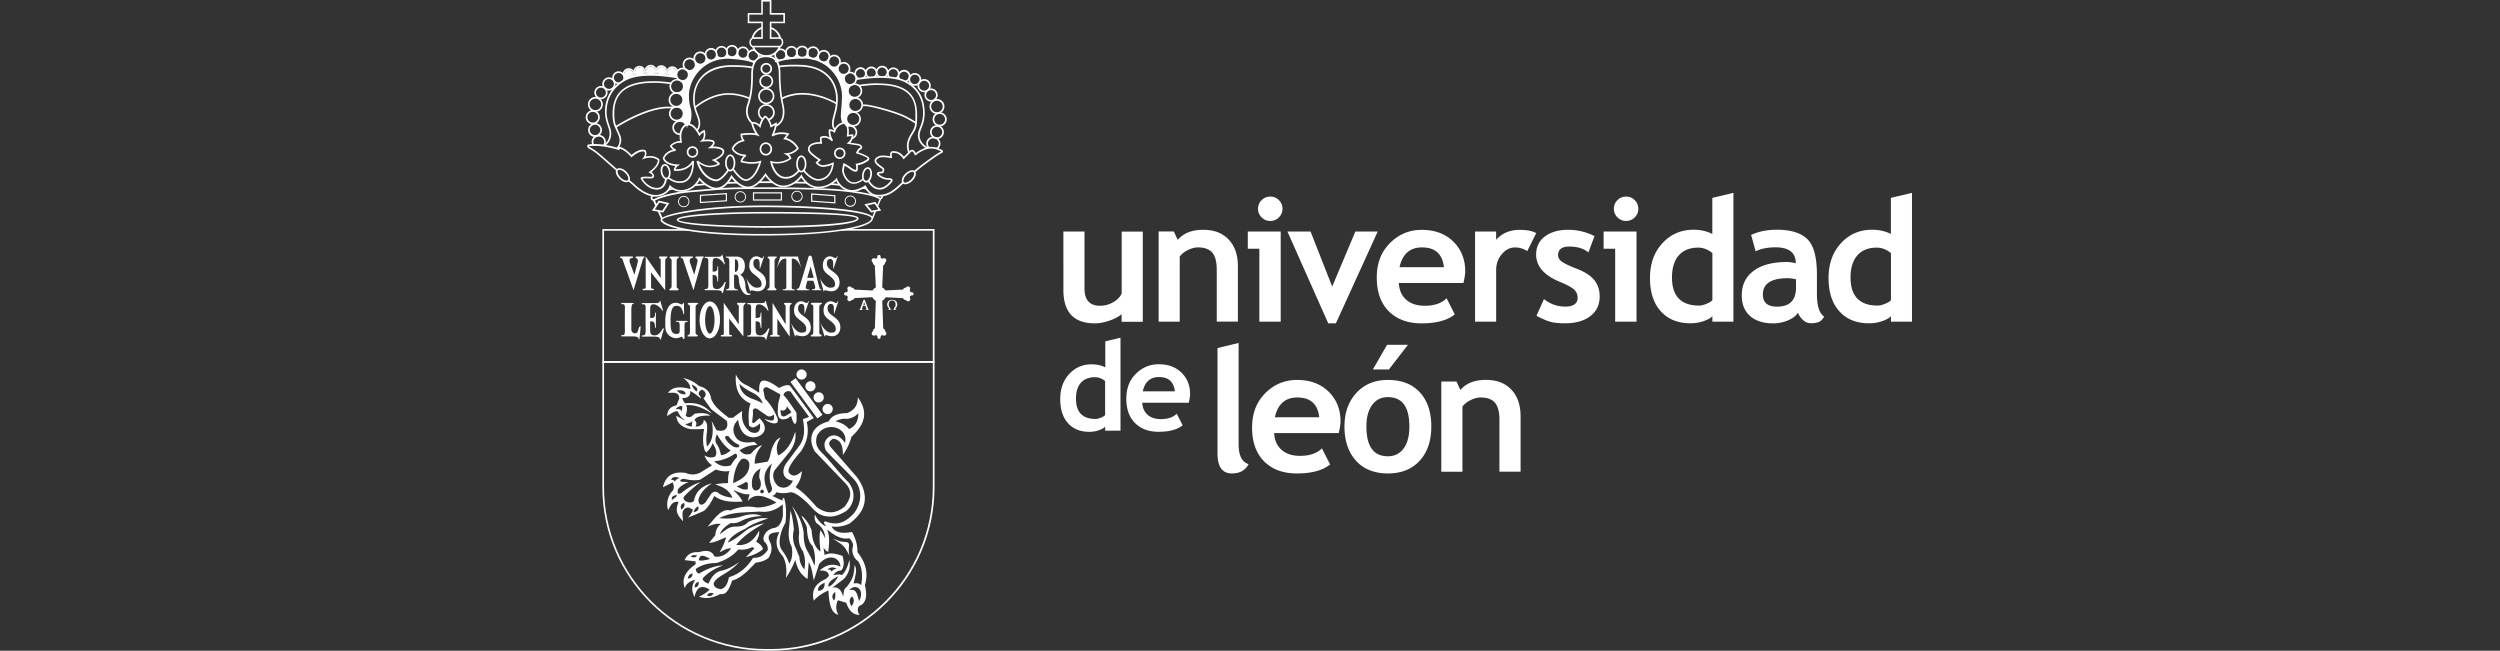 <svg xmlns="http://www.w3.org/2000/svg" width="461" height="120" fill="none"><rect width="100%" height="100%" fill="#333333" stroke="none"/><path fill="#fff" d="M111.385 66.895v22.919c0 16.463 13.43 29.868 29.949 29.868h.725c16.519 0 29.949-13.394 29.949-29.868v-22.92h-60.623m30.674 53.094h-.725c-16.683 0-30.257-13.537-30.257-30.175V66.588h61.25v23.237c0 16.638-13.573 30.175-30.257 30.175"/><path fill="#fff" d="M172.327 42.232h-15.969c-.582.11-1.22.208-1.923.307h17.573v24.037h-60.623V42.55h16.343a36 36 0 0 1-1.814-.307h-14.837v24.651h61.25V42.232M140.664 39.382c-7.858 0-15.277.56-15.563 1.162.275.592 7.694 1.14 15.563 1.14 11.913 0 17.343-.734 17.343-1.414-.176-.405-3.341-.888-17.343-.888m0 2.609c-.154 0-15.871-.044-15.871-1.458s15.717-1.458 15.871-1.458c15.518 0 17.661.581 17.661 1.206 0 1.502-11.067 1.721-17.661 1.721M136.52 35.426a.88.88 0 0 0-.879.877.88.88 0 0 0 .879.877c.484 0 .88-.395.88-.877a.88.88 0 0 0-.88-.877m0 1.918a1.05 1.05 0 0 1-1.044-1.041c0-.57.473-1.041 1.044-1.041s1.044.47 1.044 1.04-.472 1.042-1.044 1.042M146.961 35.338a.88.88 0 0 0-.879.877.88.88 0 0 0 1.758 0 .88.88 0 0 0-.879-.877m0 1.918a1.05 1.05 0 0 1-1.044-1.041c0-.57.473-1.041 1.044-1.041s1.044.47 1.044 1.04-.472 1.042-1.044 1.042M156.798 36.226a.88.88 0 0 0-.879.877.88.88 0 0 0 1.758 0 .88.88 0 0 0-.879-.877m0 1.918a1.05 1.05 0 0 1-1.044-1.041c0-.57.472-1.042 1.044-1.042a1.05 1.05 0 0 1 1.044 1.042 1.05 1.05 0 0 1-1.044 1.04M126.079 36.291a.88.88 0 0 0-.879.877.88.88 0 0 0 .879.877c.484 0 .88-.395.88-.877a.88.88 0 0 0-.88-.877m0 1.919a1.05 1.05 0 0 1-1.044-1.042c0-.57.473-1.041 1.044-1.041a1.05 1.05 0 0 1 1.045 1.041 1.05 1.05 0 0 1-1.045 1.041M139.059 36.774h4.924v-1.096h-4.924zm5.144.219h-5.364v-1.535h5.364zM149.786 36.993l4.044.296v-1.096l-4.044-.296zm4.264.526-4.484-.329v-1.534l4.484.329zM129.278 36.127v1.096l4.561-.296v-1.096zm-.22 1.326V35.92l5-.329v1.535h-.099l-4.89.328zM135.762 33.519c-.528.022-1.033.032-1.528.054a4 4 0 0 1-.296.33c.681-.034 1.417-.056 2.176-.078a5 5 0 0 1-.363-.296M142.686 33.76a4 4 0 0 1-.396-.318h-2.143c-.11.11-.22.208-.34.318h2.879M129.915 33.836c-.572.055-1.121.099-1.605.154-.11.12-.23.24-.373.35a65 65 0 0 1 2.374-.219c-.143-.099-.275-.186-.396-.285M123.914 34.987c.088-.022.231-.055.407-.087a3 3 0 0 1-.396-.23.2.2 0 0 0-.088.021l-.132.033c-.087.022-.186.044-.307.077a2.2 2.2 0 0 1-.297.395c.264-.077.506-.132.681-.176zM148.599 33.551c-.572-.022-1.187-.032-1.825-.054-.132.11-.285.208-.45.306.945.022 1.824.044 2.648.077-.131-.11-.263-.219-.373-.329M159.908 34.965a3 3 0 0 1-.231-.362c-.121-.022-.253-.044-.384-.065-.121.065-.286.153-.462.24.286.045.549.1.813.143.099.022.176.033.264.055M154.742 33.913a37 37 0 0 0-1.318-.11c-.143.088-.297.187-.473.275.78.054 1.473.12 2.099.175-.11-.11-.22-.23-.308-.34"/><path fill="#fff" d="m161.754 37.727-.329-.493-2.034.438 1.242 1.513.572-.11-.352.866c-1.319-1.403-11.067-2.05-20.178-2.05s-16.86 1.173-18.508 2.248l-.462-1.053.583.099 1.132-1.732-1.957-.46-.406.614-.275-.625c.132-.044.231-.11.242-.11.022-.01 2.264-1.085 6.649-1.447.824-.065 1.517-.131 2.143-.186 2.847-.252 4.418-.395 10.837-.395s12.111.165 14.683.439c1.264.131 4.352.504 5.836 1.008.483.165.747.318.901.406.033.022.066.033.099.055l-.396.975zm.231.888-1.231.23-.802-.975 1.33-.285zm-21.321 4.527c-15.233 0-18.53-2.094-18.53-2.609.121-.69 7.429-2.324 18.53-2.324 11.979 0 20.035 1.064 20.035 2.061 0 1.107-5.44 2.872-20.035 2.872m-19.904-4.527.835-1.26 1.308.306-.78 1.184zm41.786-2.554v.022c.033.088.011.175-.055.263-.055.066-.121.154-.132.165-.022 0-.088-.044-.154-.077a4.7 4.7 0 0 0-.956-.428c-.978-.34-2.616-.614-4.001-.8-.165 0-.318 0-.483-.033-.066-.01-.11-.033-.165-.055-.495-.065-.934-.11-1.253-.142-2.583-.274-8.089-.438-14.716-.438h-2.484c-.055 0-.11.022-.165.022s-.11-.022-.176-.022c-2.374.022-3.901.076-5.198.153-.044 0-.088.033-.132.044-.22.044-.429.044-.649.01-.681.056-1.34.11-2.077.176-.626.055-1.319.12-2.143.187-4.44.361-6.66 1.425-6.77 1.49a.7.7 0 0 1-.33.11.17.17 0 0 1-.165-.099c-.11-.186-.066-.274.352-.537-.154 0-.308-.033-.462-.055-.219.187-.362.417-.164.757a.47.47 0 0 0 .362.23l.396.91-.605.92 1.088.187.583 1.326c-.044.066-.088.12-.088.175 0 1.173 5.023 2.916 18.838 2.916 9.693 0 20.09-.976 20.321-3.113h.033l.55-1.326.945-.176-.55-.8.528-1.271a.9.9 0 0 0 .242-.22.53.53 0 0 0 .109-.515l-.307.033M164.327 29.014h-.034c.011.044.034 0 .034 0M138.323 18.009c-1.154-.46-2.506-.833-3.946-.833-2.802 0-5.143 1.567-6.275 2.488.022.12.055.22.087.329 1.056-.877 3.397-2.51 6.188-2.51 1.407 0 2.737.361 3.858.822.022-.099.055-.197.077-.296M169.865 23.336c-.055.153-.121.307-.175.45.054-.143.109-.297.175-.45M168.92 22.514a20 20 0 0 0-1.989-1.14c-1.616-.811-6.221-2.105-7.463-2.105-.143 0-.318.022-.483.044v.044c0 .099-.033.175-.055.263a3 3 0 0 1 .527-.055c1.187 0 5.77 1.305 7.331 2.083.857.427 1.594.877 2.099 1.217.011-.11.022-.22.033-.351M154.292 18.94c-1.352-.756-3.341-1.61-5.715-1.775a8.73 8.73 0 0 0-4.473.855c.022.11.044.219.066.318a8.65 8.65 0 0 1 4.396-.866c2.374.164 4.385 1.041 5.704 1.797l.033-.34M144.521 10.972c.726-.154 1.781-.285 3.308-.329-.461-.044-.813-.395-.89-.855-.055.515-.472.932-1 .932-.472 0-.846-.33-.967-.778h-.044c.011.076.033.131.033.197 0 .35-.187.647-.451.844M143.84 11.147a.93.93 0 0 1-.528-.23l-.505.482.307.066c.132-.088.352-.197.715-.318"/><path fill="#fff" d="M156.457 19.357c0-.658.517-1.184 1.165-1.239l-.022-.12a1.246 1.246 0 0 1-1.242-1.239c0-.515.319-.965.769-1.14v-.033c-.12.044-.241.077-.362.077-.616 0-1.121-.515-1.121-1.15 0-.319.121-.604.329-.812-.12.044-.252.077-.384.077-.594 0-1.077-.494-1.077-1.107 0-.252.099-.472.242-.658l-.055-.033c-.198.274-.495.471-.858.471-.593 0-1.077-.493-1.077-1.107a1 1 0 0 1 .121-.471h-.011a1.03 1.03 0 0 1-.934.614 1.04 1.04 0 0 1-1.033-1.052c0-.088.033-.176.055-.264h-.033a1.05 1.05 0 0 1-.956.647c-.55 0-1-.45-1.022-.997-.088.45-.44.789-.891.833 4.77-.066 7.54 3.957 7.419 7.278-.077 2.093-.165 1.874-.22 3.365a2.57 2.57 0 0 0 .879 2.072c.165-.088.363-.143.561-.143.022 0 .044.01.077.01l.077-.163a1.256 1.256 0 0 1 .527-2.4c.077 0 .143.032.22.043l.022-.11a1.245 1.245 0 0 1-1.11-1.227"/><path fill="#fff" d="M147.928 8.736a.87.87 0 0 0-.857.877.87.87 0 0 0 .857.877.87.87 0 0 0 .858-.877.87.87 0 0 0-.858-.877m0 2.071a1.19 1.19 0 0 1-1.176-1.194c0-.658.528-1.195 1.176-1.195.649 0 1.176.537 1.176 1.195 0 .657-.527 1.194-1.176 1.194"/><path fill="#fff" d="M145.95 8.79a.87.87 0 0 0-.857.877.87.87 0 0 0 .857.877.87.87 0 0 0 .857-.877.87.87 0 0 0-.857-.876m0 2.072a1.19 1.19 0 0 1-1.176-1.195c0-.657.528-1.194 1.176-1.194.649 0 1.176.537 1.176 1.194 0 .658-.527 1.195-1.176 1.195M126.816 23.61l-.176-.154s.692-.767.692-2.247-.461-1.403-.461-3.507c0-3.354 2.967-7.322 7.803-7.015 2.506.164 3.737.504 4.352.778v-.175s-.088.021-.132.021c-.56 0-1.011-.46-1.011-1.04v-.023a1 1 0 0 1-.879.537c-.561 0-1.011-.46-1.011-1.041 0-.143.033-.263.077-.384h-.11s.022.077.022.11c0 .57-.451 1.041-1.011 1.041-.418 0-.781-.263-.935-.625-.099.472-.494.845-.989.845-.395 0-.725-.23-.901-.56-.055.527-.484.943-1.011.943-.418 0-.78-.263-.945-.625.022.088.055.176.055.274 0 .625-.495 1.118-1.099 1.118-.407 0-.748-.24-.946-.58l-.077.043c.099.165.165.362.165.57 0 .636-.505 1.151-1.121 1.151-.209 0-.395-.077-.571-.175v.022c.242.208.406.515.406.877 0 .635-.505 1.15-1.121 1.15-.12 0-.23-.032-.351-.076l-.022.044c.34.219.582.591.582 1.019 0 .68-.56 1.239-1.242 1.239h-.044c.66.054 1.176.591 1.176 1.26s-.571 1.26-1.264 1.26h-.022v.044s.055-.022.088-.022c.704 0 1.264.57 1.264 1.26 0 .57-.373 1.02-.89 1.185l.022.197c.077-.01.132-.044.209-.044.692 0 1.253.548 1.253 1.217 0 .033-.022.055-.022.088z"/><path fill="#fff" d="M127.036 17.702c0-3.322 2.857-6.873 7.11-6.873.176 0 .352 0 .528.022 2.704.175 3.902.559 4.418.822.044-.098.088-.186.143-.274-.594-.296-1.846-.68-4.539-.855-.187-.01-.363-.022-.539-.022-4.44 0-7.429 3.716-7.429 7.18 0 1.161.143 1.677.264 2.137.109.384.197.712.197 1.37 0 .844-.23 1.436-.417 1.787.044-.022.099-.033.143-.044.077 0 .142.01.219.022.187-.395.374-.976.374-1.765a4.7 4.7 0 0 0-.209-1.458c-.121-.46-.252-.931-.252-2.05"/><path fill="#fff" d="M138.861 12.32c-.615-.142-1.791-.307-3.945-.307-5.254 0-7.111 3.354-7.111 6.226 0 1.315.33 2.17.615 2.927.209.558.396 1.04.396 1.589s-.187.91-.407 1.173c.066.087.132.175.187.263.275-.307.528-.757.528-1.425 0-.603-.198-1.14-.418-1.7-.286-.733-.593-1.566-.593-2.816 0-4.373 3.659-5.919 6.792-5.919 2.154 0 3.308.165 3.879.296.022-.099.033-.208.055-.307M124.782 19.697s-.054.01-.087.022v-.033a51 51 0 0 0-1.407-.022c-3.66 0-8.034 2.488-9.793 3.595.033.099.077.197.121.296 1.704-1.063 6.111-3.584 9.672-3.584h.736c.209-.164.473-.274.758-.274"/><path fill="#fff" d="M124.783 19.85a1.106 1.106 0 1 0 0 2.214c.615 0 1.11-.493 1.11-1.107s-.495-1.107-1.11-1.107m0 2.521a1.42 1.42 0 0 1-1.418-1.414 1.42 1.42 0 0 1 1.418-1.414c.78 0 1.417.636 1.417 1.414s-.637 1.414-1.417 1.414"/><path fill="#fff" d="M124.717 17.307c-.616 0-1.11.494-1.11 1.107 0 .614.494 1.107 1.11 1.107.615 0 1.11-.493 1.11-1.107 0-.613-.495-1.107-1.11-1.107m0 2.521a1.42 1.42 0 0 1-1.418-1.414c0-.778.637-1.414 1.418-1.414s1.417.636 1.417 1.414c0 .779-.637 1.414-1.417 1.414"/><path fill="#fff" d="M124.849 14.841a1.09 1.09 0 0 0-1.089 1.085c0 .603.484 1.085 1.089 1.085.604 0 1.088-.482 1.088-1.085s-.484-1.085-1.088-1.085m0 2.477c-.77 0-1.396-.625-1.396-1.392a1.396 1.396 0 0 1 2.791 0c0 .768-.626 1.392-1.395 1.392"/><path fill="#fff" d="M111.88 20.497c0-1.195.362-4.143 3.736-5.777 1.034-.504 2.495-.756 4.342-.756 2.055 0 4.055.318 5.022.493a1.3 1.3 0 0 1-.176-.35c-1.044-.187-2.934-.46-4.846-.46q-2.869 0-4.484.788c-3.528 1.71-3.913 4.812-3.913 6.062s.297 2.06.527 2.751c.176.504.319.943.319 1.37 0 1.294-.824 1.951-1.264 2.214.154.022.286.033.451.055.494-.384 1.121-1.096 1.121-2.269 0-.493-.154-.942-.341-1.48-.242-.712-.516-1.512-.516-2.652"/><path fill="#fff" d="M120.551 15.28c1.231 0 2.319.12 3.132.252.033-.11.088-.198.154-.296a21.5 21.5 0 0 0-3.297-.263c-5.099 0-7.583 1.962-7.583 5.995 0 1.557.242 2.094.692 3.08.121.274.264.581.418.954.472 1.14-.088 1.973-.451 2.367.11.033.209.055.33.088.055-.077.11-.153.165-.241v-.033h.022c.34-.526.626-1.315.22-2.302-.154-.372-.297-.69-.418-.964-.44-.976-.659-1.458-.659-2.949 0-2.444.747-5.688 7.264-5.688M125.87 12.791a.97.97 0 0 0-.967.987c0 .548.429.986.967.986a.98.98 0 0 0 .968-.986.987.987 0 0 0-.968-.987m0 2.291c-.703 0-1.285-.58-1.285-1.304a1.29 1.29 0 0 1 1.285-1.305c.715 0 1.275.581 1.275 1.305 0 .723-.571 1.304-1.275 1.304"/><path fill="#fff" d="M127.156 10.939c-.527 0-.967.45-.967.986 0 .537.44.987.967.987.528 0 .968-.45.968-.987a.98.98 0 0 0-.968-.986m0 2.29c-.703 0-1.275-.58-1.275-1.304 0-.723.572-1.304 1.275-1.304.704 0 1.286.581 1.286 1.304a1.29 1.29 0 0 1-1.286 1.305"/><path fill="#fff" d="M129.135 9.81a.963.963 0 0 0-.946.965c0 .526.418.964.946.964a.956.956 0 0 0 .945-.964.963.963 0 0 0-.945-.965m0 2.247c-.693 0-1.264-.57-1.264-1.282s.56-1.283 1.264-1.283c.703 0 1.264.57 1.264 1.283 0 .712-.561 1.282-1.264 1.282"/><path fill="#fff" d="M131.124 10.972a.89.89 0 0 1-.879-.899c0-.493.395-.899.879-.899.483 0 .879.406.879.9a.893.893 0 0 1-.879.898m0-2.116c-.649 0-1.154.527-1.187 1.162.176.198.297.46.297.757 0 .021 0 .043-.011.065.219.263.538.439.901.439.659 0 1.198-.548 1.198-1.217 0-.668-.539-1.217-1.198-1.217"/><path fill="#fff" d="M133.047 10.588a.893.893 0 0 1-.879-.899c0-.493.396-.91.879-.91.484 0 .88.406.88.91a.886.886 0 0 1-.88.9m0-2.115c-.56 0-1 .394-1.132.92.154.187.253.417.253.68 0 .12-.033.22-.066.329.22.296.55.504.945.504a1.21 1.21 0 0 0 1.198-1.217 1.21 1.21 0 0 0-1.198-1.216"/><path fill="#fff" d="M134.971 10.369a.87.87 0 0 1-.858-.877c0-.482.385-.888.858-.888.472 0 .857.395.857.888a.86.86 0 0 1-.857.877m0-2.072c-.506 0-.924.329-1.088.79.12.175.197.372.197.591 0 .154-.033.296-.088.417.209.34.561.58.979.58.648 0 1.176-.537 1.176-1.194 0-.658-.528-1.195-1.176-1.195M125.387 24.892s.044-.01.077-.01v-.034c0-.098.011-.186.033-.284-.033 0-.066.021-.11.021-.604 0-1.099-.47-1.099-1.063 0-.592.495-1.052 1.099-1.052.473 0 .868.296 1.022.713.099-.066.187-.132.275-.165a1.4 1.4 0 0 0-1.297-.855c-.78 0-1.407.614-1.407 1.37s.627 1.37 1.407 1.37M109.627 26.734a.93.93 0 0 1-.22-.581c0-.537.45-.965 1-.965.549 0 1 .428 1 .965a.9.9 0 0 1-.297.68c.11.01.22.021.341.043a1.22 1.22 0 0 0 .264-.734c0-.702-.594-1.272-1.308-1.272s-1.308.57-1.308 1.272c0 .219.066.405.165.592h.374"/><path fill="#fff" d="M109.726 23.007a.97.97 0 0 0-.968.964.968.968 0 0 0 1.935 0 .975.975 0 0 0-.967-.964m0 2.247c-.704 0-1.275-.57-1.275-1.272 0-.701.571-1.282 1.275-1.282.703 0 1.274.57 1.274 1.282s-.571 1.272-1.274 1.272"/><path fill="#fff" d="M109.308 20.628a.983.983 0 0 0-.989.987c0 .548.439.986.989.986a.984.984 0 0 0 .989-.986.984.984 0 0 0-.989-.987m0 2.291c-.715 0-1.308-.58-1.308-1.293s.582-1.305 1.308-1.305c.725 0 1.297.581 1.297 1.305a1.29 1.29 0 0 1-1.297 1.293"/><path fill="#fff" d="M109.792 18.195c-.583 0-1.067.472-1.067 1.053 0 .58.473 1.063 1.067 1.063.593 0 1.066-.472 1.066-1.063a1.05 1.05 0 0 0-1.066-1.053m0 2.423a1.37 1.37 0 0 1-1.374-1.37c0-.757.615-1.37 1.374-1.37.758 0 1.373.613 1.373 1.37 0 .756-.615 1.37-1.373 1.37"/><path fill="#fff" d="M110.814 16.167a.91.91 0 1 0 0 1.82.909.909 0 1 0 0-1.82m0 2.127c-.671 0-1.22-.548-1.22-1.217s.549-1.217 1.22-1.217 1.22.548 1.22 1.217-.55 1.217-1.22 1.217"/><path fill="#fff" d="M112.286 14.567a.909.909 0 1 0 0 1.82.91.91 0 1 0 0-1.82m0 2.127c-.67 0-1.22-.549-1.22-1.217 0-.669.55-1.217 1.22-1.217.671 0 1.22.548 1.22 1.217 0 .668-.549 1.217-1.22 1.217M147.599 11.958c-.451-.021-.858-.021-1.231-.021-1.429 0-2.286.11-2.77.197.022.098.055.197.077.307.572-.11 1.748-.241 3.913-.165 2.44.088 4.253.866 5.385 2.324 1.154 1.48 1.22 3.168 1.198 3.825-.044 1.26-.264 2.04-.451 2.73-.153.548-.285 1.008-.296 1.6-.022.658.219 1.052.505 1.315.033-.076.077-.175.143-.285-.187-.208-.352-.526-.33-1.008.022-.56.143-1.009.286-1.535.198-.701.418-1.501.462-2.806.022-.69-.055-2.477-1.264-4.033-1.198-1.535-3.089-2.357-5.627-2.445"/><path fill="#fff" d="M155.468 19.949c.044-.417.088-.877.121-2.028.066-1.841-.725-3.792-2.099-5.217-.978-1.02-2.715-2.226-5.364-2.226h-.252c-2.858.088-4.111.46-4.671.746.055.077.11.175.154.274.483-.241 1.67-.625 4.517-.713h.241c2.539 0 4.199 1.162 5.133 2.138 1.33 1.37 2.077 3.233 2.011 4.987-.033 1.14-.088 1.6-.121 2.006-.033.35-.066.68-.088 1.359a2.8 2.8 0 0 0 .341 1.458c.11-.033.198-.066.319-.077a2.4 2.4 0 0 1-.352-1.37c.022-.669.055-.998.088-1.337M171.547 27.249c-.264-.176-.44-.45-.44-.779 0-.537.451-.964 1-.964.55 0 1.001.438 1.001.964a.96.96 0 0 1-.583.877c.143.033.264.077.374.12.307-.23.516-.58.516-.986 0-.701-.593-1.282-1.308-1.282-.714 0-1.307.57-1.307 1.282 0 .33.131.614.34.833.143-.021.286-.054.418-.054"/><path fill="#fff" d="M172.778 23.39a.974.974 0 0 0-.967.965c0 .526.439.965.967.965a.97.97 0 0 0 .967-.965.96.96 0 0 0-.967-.964m0 2.248c-.704 0-1.275-.57-1.275-1.283 0-.712.571-1.271 1.275-1.271.703 0 1.275.57 1.275 1.271 0 .702-.572 1.283-1.275 1.283"/><path fill="#fff" d="M173.272 21.012a.984.984 0 0 0-.989.986c0 .549.44.987.989.987.55 0 .989-.438.989-.986a.983.983 0 0 0-.989-.987m0 2.29A1.3 1.3 0 0 1 171.975 22a1.29 1.29 0 0 1 1.297-1.294c.715 0 1.308.581 1.308 1.294 0 .712-.582 1.304-1.308 1.304"/><path fill="#fff" d="M172.778 18.578c-.583 0-1.066.472-1.066 1.064 0 .591.472 1.052 1.066 1.052a1.057 1.057 0 1 0 0-2.116m0 2.423a1.373 1.373 0 0 1-1.374-1.37c0-.757.616-1.37 1.374-1.37s1.374.613 1.374 1.37c0 .756-.616 1.37-1.374 1.37"/><path fill="#fff" d="M171.69 16.617a.91.91 0 0 0-.912.91c0 .504.406.91.912.91a.909.909 0 1 0 0-1.82m0 2.126c-.671 0-1.22-.548-1.22-1.216 0-.67.549-1.217 1.22-1.217s1.22.548 1.22 1.217c0 .668-.55 1.216-1.22 1.216"/><path fill="#fff" d="M170.415 14.896a.91.91 0 0 0-.912.91c0 .504.406.91.912.91a.909.909 0 1 0 0-1.82m0 2.115c-.671 0-1.22-.548-1.22-1.216 0-.67.549-1.217 1.22-1.217s1.22.548 1.22 1.217c0 .668-.55 1.216-1.22 1.216"/><path fill="#fff" d="M168.689 13.778a.87.87 0 0 0-.868.865c0 .483.385.866.868.866a.86.86 0 0 0 .869-.866.86.86 0 0 0-.869-.865m0 2.038a1.176 1.176 0 0 1-1.176-1.173 1.176 1.176 0 0 1 2.352 0c0 .647-.527 1.173-1.176 1.173M156.281 23.435c.121-.044.253-.077.385-.077.604 0 1.099.471 1.099 1.052 0 .417-.253.767-.616.943-.033.11-.077.23-.143.361.605-.153 1.066-.668 1.066-1.304 0-.756-.637-1.37-1.406-1.37-.176 0-.341.044-.495.099.044.087.077.175.11.285"/><path fill="#fff" d="M157.336 20.815c-.615 0-1.11.493-1.11 1.107s.495 1.107 1.11 1.107 1.11-.493 1.11-1.107-.494-1.107-1.11-1.107m0 2.521a1.42 1.42 0 0 1-1.418-1.414 1.419 1.419 0 0 1 2.836 0 1.42 1.42 0 0 1-1.418 1.414"/><path fill="#fff" d="M157.732 18.25c-.616 0-1.11.493-1.11 1.107s.494 1.107 1.11 1.107c.615 0 1.11-.493 1.11-1.107s-.495-1.107-1.11-1.107m0 2.52c-.78 0-1.418-.635-1.418-1.424 0-.79.638-1.414 1.418-1.414s1.418.636 1.418 1.414a1.43 1.43 0 0 1-1.418 1.425"/><path fill="#fff" d="M157.6 15.674a1.09 1.09 0 0 0-1.088 1.085c0 .603.484 1.086 1.088 1.086s1.088-.483 1.088-1.085c0-.603-.484-1.086-1.088-1.086m0 2.477a1.396 1.396 0 0 1-1.396-1.392 1.396 1.396 0 0 1 2.792 0c0 .768-.627 1.392-1.396 1.392M169.58 24.936c0-.438.164-.855.351-1.337.264-.669.583-1.513.583-2.707 0-2.861-1.22-4.9-3.616-6.062-1.077-.526-2.583-.789-4.484-.789-1.748 0-3.473.23-4.55.406 0 .022.011.043.011.065 0 .088-.033.176-.055.263 1.066-.175 2.813-.416 4.594-.416 1.78 0 3.319.252 4.352.756 2.275 1.107 3.44 3.047 3.44 5.777 0 1.14-.297 1.918-.571 2.597-.198.515-.374.954-.374 1.447 0 1.305.923 2.072 1.561 2.444.164-.043.318-.076.472-.098-.483-.22-1.714-.932-1.714-2.346"/><path fill="#fff" d="M161.842 15.356c-1.494 0-2.802.176-3.659.33.121.065.241.153.329.262a21.5 21.5 0 0 1 3.33-.274c6.957 0 6.957 3.793 6.957 5.612 0 1.984-.131 2.203-.681 3.146-.11.186-.242.406-.385.68-.813 1.468-.461 2.62-.186 3.167.076-.076.153-.153.241-.23-.231-.526-.472-1.534.22-2.784.143-.263.275-.482.385-.669.571-.975.725-1.238.725-3.299 0-2.75-.824-5.919-7.265-5.919M155.578 11.739a.94.94 0 0 0-.923.943c0 .515.417.942.923.942a.94.94 0 0 0 .923-.942.94.94 0 0 0-.923-.943m0 2.203c-.682 0-1.231-.57-1.231-1.26s.549-1.26 1.231-1.26c.681 0 1.231.57 1.231 1.26s-.55 1.26-1.231 1.26"/><path fill="#fff" d="M156.765 15.51c-.528 0-.968-.45-.968-.998a.98.98 0 0 1 .968-.986c.527 0 .967.45.967.986 0 .537-.44.998-.967.998m0-2.291a1 1 0 0 0-.297.066 1.01 1.01 0 0 1-.714.47c-.154.22-.275.472-.275.768 0 .723.571 1.304 1.275 1.304.703 0 1.275-.58 1.275-1.304 0-.723-.572-1.304-1.275-1.304M153.819 10.402a.94.94 0 0 0-.923.943.94.94 0 0 0 .923.942.94.94 0 0 0 .924-.942.94.94 0 0 0-.924-.943m0 2.203c-.681 0-1.231-.57-1.231-1.26s.55-1.26 1.231-1.26c.682 0 1.231.57 1.231 1.26s-.549 1.26-1.231 1.26"/><path fill="#fff" d="M151.907 9.525a.89.89 0 0 0-.879.899c0 .493.395.899.879.899a.893.893 0 0 0 .879-.9.893.893 0 0 0-.879-.898m0 2.116a1.21 1.21 0 0 1-1.198-1.217 1.21 1.21 0 0 1 1.198-1.217c.659 0 1.198.548 1.198 1.217s-.539 1.217-1.198 1.217"/><path fill="#fff" d="M149.929 8.857a.893.893 0 0 0-.88.898c0 .494.396.9.88.9a.893.893 0 0 0 .879-.9.893.893 0 0 0-.879-.898m0 2.115a1.21 1.21 0 0 1-1.198-1.217 1.21 1.21 0 0 1 1.198-1.216c.659 0 1.198.548 1.198 1.216 0 .67-.539 1.217-1.198 1.217M140.125 23.248s.011 0 .022.022v-.01h-.022M138.762 22.941l-.066-.296s.077-.01.187 0a2.5 2.5 0 0 1-.472-.493c-.539-.745-.671-1.72-.352-2.664.659-1.962.78-3.562.78-5.666 0-2.236.758-3.278 2.374-3.278s2.396.943 2.396 3.168c0 2.094.187 3.891.583 5.645.208.932.307 2.225-.396 3.113-.198.241-.451.416-.748.57-.01.099-.032.23-.065.384.428-.176.791-.428 1.055-.768.78-.975.681-2.367.45-3.376-.384-1.742-.571-3.518-.571-5.579 0-1.622-.308-3.474-2.704-3.474-1.78 0-2.693 1.205-2.693 3.584 0 2.071-.12 3.639-.769 5.568-.352 1.041-.209 2.115.396 2.948.165.23.373.439.593.614"/><path fill="#fff" d="M140.598 22.12a4 4 0 0 1 .175-.264 1.23 1.23 0 0 1-.714-1.107c0-.68.561-1.238 1.242-1.238s1.242.559 1.242 1.238c0 .581-.407 1.041-.945 1.184.066.077.121.175.187.285a1.55 1.55 0 0 0 1.077-1.469c0-.855-.693-1.545-1.55-1.545s-1.55.701-1.55 1.545c0 .603.352 1.118.858 1.37"/><path fill="#fff" d="M141.301 16.54c-.648 0-1.187.526-1.187 1.184a1.18 1.18 0 0 0 1.187 1.184 1.18 1.18 0 0 0 1.187-1.184 1.18 1.18 0 0 0-1.187-1.184m0 2.675a1.494 1.494 0 0 1-1.494-1.49 1.494 1.494 0 0 1 2.989 0c0 .821-.67 1.49-1.495 1.49"/><path fill="#fff" d="M141.301 14.03a.967.967 0 0 0-.967.964.96.96 0 0 0 .967.965.96.96 0 0 0 .967-.965.96.96 0 0 0-.967-.964m0 2.236c-.703 0-1.275-.57-1.275-1.272a1.274 1.274 0 0 1 2.55 0c0 .702-.571 1.272-1.275 1.272"/><path fill="#fff" d="M141.301 11.925a.747.747 0 0 0-.747.746c0 .405.341.745.747.745.407 0 .748-.34.748-.745a.755.755 0 0 0-.748-.746m0 1.809a1.066 1.066 0 0 1-1.066-1.063c0-.592.473-1.064 1.066-1.064s1.066.472 1.066 1.064c0 .591-.472 1.063-1.066 1.063M159.161 32.872c-.462.372-1.176.833-1.88.745-1.165-.142-1.681-1.841-1.681-2.072 0-.186.088-.668.154-.986.241.131.659.383.868.548 0 0 .681.559 1.143.559.264 0 .418-.175.418-.471 0-.23 0-.515-.022-.702.296-.066.956-.241 1.285-.45.055-.043.132-.076.209-.12.308-.164.649-.361.649-.646q0-.28-.462-.527a10.3 10.3 0 0 0-1.594-.657c.099-.187.275-.45.451-.526.198-.088.319-.264.286-.46-.033-.242-.286-.527-.89-.604a31 31 0 0 1-1.308-.197c.604-.658.571-1.36.571-1.392v-.164l-.868.098c.231-1.94-.648-2.323-.681-2.345l-.033-.022h-.044c-1.275.175-1.792 1.129-1.957 1.545a2.1 2.1 0 0 0-.791-.186h-.132l-.022.131c-.077.538.033 1.02.176 1.392a2.03 2.03 0 0 0-1-.285c-.429 0-.704.154-.714.165l-.066.044v.076c-.044.285-.011.625.011.834-.495 0-1.539.087-2.012.646-.198.241-.274.526-.22.866.099.57 1.396 1.48 1.902 1.809l-.517.46.077.11s.495.745 1.418.68c.593-.034 1.198-.242 1.528-.373-.099.668-.517 2.422-2.319 2.608-1.154.12-2.253-1.03-2.836-1.743a.9.9 0 0 1-.209.241c.627.768 1.803 1.94 3.067 1.81 2.484-.264 2.626-3.136 2.626-3.169v-.252l-.219.11s-.858.395-1.66.45a1.3 1.3 0 0 1-1.055-.44l.604-.547-.175-.11c-.715-.45-1.858-1.315-1.924-1.71-.044-.252 0-.45.154-.614.418-.493 1.506-.526 1.835-.526h.308l-.033-.186s-.088-.471-.055-.833c.088-.033.264-.088.495-.088.472 0 .934.22 1.374.658l.23-.208s-.56-.757-.494-1.688c.165.022.44.076.637.219l.187.132.055-.22s.341-1.282 1.715-1.49c.143.098.681.57.439 2.192l-.033.197.924-.11a1.8 1.8 0 0 1-.682 1.184l-.253.209.319.065s.813.154 1.627.252c.406.055.604.209.626.33.011.076-.055.12-.099.13-.406.176-.67.779-.703.856l-.066.164.176.044s.868.23 1.703.68c.22.11.286.208.286.252 0 .11-.319.285-.484.372a4 4 0 0 0-.219.132c-.385.24-1.319.438-1.33.438l-.209.022.088.176s.044.142.044.767c0 .164-.055.164-.11.164-.242 0-.703-.296-.945-.493-.319-.263-1.066-.669-1.099-.68l-.187-.098-.044.197s-.209.943-.209 1.26.561 2.215 1.956 2.38c.77.087 1.539-.352 2.045-.757a1.1 1.1 0 0 1-.121-.307M173.338 27.49c-.12-.077-.747-.406-1.615-.406-.484 0-.956.099-1.407.307-.813.362-1.231.647-1.44.844-.121-.263-.351-.614-.681-.614-.143 0-.297.066-.44.209-.439.416-.868.855-1.077 1.074-.209-.285-.703-.833-1.374-.965a2.7 2.7 0 0 0-.582-.066c-.528 0-.583.362-.583.713v.22a9.5 9.5 0 0 0-1.318-.122c-.352 0-.605.044-.781.121-.45.208-.703.439-.758.713-.044.23.033.46.253.712.219.252.494.46.747.636.165.12.506.361.484.438-.033.088-.044.165-.055.23 0 .033-.011.088-.022.099 0 0-.033.022-.187.022-.451 0-.704.088-.781.274-.054.142 0 .296.176.45.44.405 1.088.712 1.66.756h.176c.176.032.516.055.56.11 0 0 0 .065-.176.262-.56.614-1.187 1.173-2 1.13-.923-.056-1.539-.845-1.89-1.459a1.1 1.1 0 0 1-.242.22c.385.657 1.066 1.49 2.11 1.556.934.066 1.671-.592 2.253-1.227.143-.154.319-.384.231-.592-.099-.241-.451-.263-.824-.296h-.176c-.495-.055-1.088-.33-1.473-.69-.077-.067-.088-.11-.099-.11.033-.022.165-.077.484-.077.384 0 .472-.132.516-.384 0-.055.022-.11.044-.186.099-.285-.208-.504-.593-.79-.231-.175-.506-.361-.704-.591-.142-.165-.208-.318-.175-.439.033-.164.23-.328.582-.493.088-.044.275-.088.649-.088.516 0 1.121.088 1.373.132v.044l.264-.022.066-.285h-.066v-.285c0-.384.066-.395.264-.395.121 0 .275.022.527.066.737.143 1.275.976 1.275.976l.11.164.143-.142s.594-.614 1.198-1.195c.077-.077.154-.12.22-.12.22 0 .429.46.494.69l.308-.033s.099-.318 1.451-.92a3.1 3.1 0 0 1 1.275-.275c.857 0 1.462.373 1.473.373h.033c.131.055.263.11.329.164-.011 0-.022.011-.044.022-.494.22-1.527.932-3.44 2.346a28 28 0 0 0-1.604 1.326c.033.022.077.022.11.044.054.044.065.12.087.197.528-.471 1.067-.92 1.594-1.315 1.89-1.403 2.902-2.094 3.385-2.313.176-.077.264-.186.253-.318-.022-.23-.352-.362-.561-.427M147.236 31.294c-.44.58-1.286 1.424-2.506 1.326-1.484-.12-2.121-1.907-2.308-2.554.297.055.594.077.879.077 1.583 0 2.506-.8 2.55-.833l.066-.055v-.077c-.044-.285-.253-.526-.45-.69 1.164-.209 1.769-1.03 1.791-1.064l.055-.087-.055-.088c-.725-1.25-1.791-1.677-2.275-1.809l.604-.81-.219-.055a4.6 4.6 0 0 0-1.242-.176c-.605 0-1.066.132-1.363.263.428-.997.472-1.808.472-1.852v-.274l-.956.526c-.384-1.403-1.088-1.71-1.121-1.721l-.088-.033-.077.055c-.516.395-.824 1.195-.956 1.611-.681-.614-1.385-.46-1.385-.46l-.142.033.022.142c.109.756.505 1.502.769 1.907a6 6 0 0 0-.978-.065c-.825 0-1.605.098-1.627.098h-.121l-.011.143c-.044.383.143.8.275 1.041-1.539.428-1.89 1.535-1.901 1.59l-.022.065.033.055c.56.965 1.571 1.206 2.154 1.26a2.04 2.04 0 0 0-.528.954l-.033.143.143.043a7.4 7.4 0 0 0 1.934.274c.605 0 1.067-.076 1.341-.142-.22.723-.945 2.696-2.264 2.992-.044.011-.099.011-.143.011-.769 0-1.747-1.216-2.319-2.06a1 1 0 0 1-.197.263c.549.8 1.582 2.104 2.516 2.104.077 0 .143 0 .22-.022 1.803-.405 2.55-3.365 2.572-3.485l.066-.274-.275.098s-.593.209-1.517.209c-.56 0-1.132-.077-1.703-.22.077-.208.264-.624.681-.888l-.088-.285h-.077c-.351 0-1.549-.076-2.176-1.063.099-.24.528-1.074 1.858-1.37l.22-.044-.121-.186s-.319-.471-.341-.899c.264-.022.857-.087 1.462-.087.571 0 1 .054 1.286.142l.483.164-.308-.405s-.714-.943-.912-1.94c.242 0 .715.087 1.132.57l.198.23.077-.296s.275-1.129.835-1.633c.187.131.649.548.912 1.655l.044.197.814-.438a5.9 5.9 0 0 1-.616 1.874l.231.197s.572-.438 1.616-.438c.307 0 .615.033.934.11l-.638.843.264.033s1.363.209 2.242 1.623c-.198.219-.857.866-1.912.91l-.572.021.506.274c.154.077.527.34.615.614-.23.175-1.044.702-2.264.702q-.527 0-1.055-.132l-.241-.055.043.241c.022.121.605 2.872 2.649 3.037 1.33.11 2.242-.757 2.737-1.392a1 1 0 0 1-.209-.253M122.65 32.86c-.055.417-.187 1.02-.56 1.404a1.3 1.3 0 0 1-.956.383h-.055c-1.451-.044-2.352-1.293-2.616-1.71.088-.022.253-.054.56-.054.165 0 .319 0 .473.01.143 0 .275.011.396.011.197 0 .725 0 .725-.438 0-.329-.286-.58-.495-.734 1.649-1.26 1.473-2.27 1.462-2.313v-.055l-.055-.033c-.45-.372-1.022-.559-1.692-.559-.297 0-.561.044-.748.077.264-.625-.022-1.074-.033-1.096l-.033-.044-.044-.022a1.4 1.4 0 0 0-.483-.088c-.835 0-1.737.69-2.055.965-1.209-1.326-2.242-1.535-2.286-1.546l-.154-.032-.044.285c-2-.592-3.451-.713-4.308-.713-.759 0-1.143.088-1.165.099h-.044c-.077.055-.165.153-.154.296 0 .208.198.394.626.614.726.361 1.847 1.359 3.045 2.422l1.23 1.085c.187.164.374.329.55.493a.5.5 0 0 1 .121-.285h.022c-.165-.142-.319-.274-.484-.427l-1.231-1.085c-1.264-1.118-2.341-2.083-3.11-2.467-.374-.186-.44-.306-.451-.328a6 6 0 0 1 1.045-.077c.868 0 2.341.131 4.396.745l.176.055.055-.307c.329.11 1.154.472 2.066 1.513l.11.12.121-.11s1.066-.986 1.956-.986c.11 0 .22.022.319.044.055.12.197.526-.176 1.041l-.297.406.473-.175s.45-.165 1.022-.165c.571 0 1.055.154 1.439.45 0 .208-.076 1.063-1.527 2.093l-.209.154.231.11c.132.065.527.317.527.58 0 .044 0 .132-.417.132-.121 0-.242 0-.385-.011-.154 0-.319-.011-.484-.011-.549 0-.857.087-.912.263l-.022.066.033.054c.044.077 1.044 1.951 2.957 2.006h.055c.483 0 .879-.164 1.187-.482.439-.45.593-1.096.648-1.557a.5.5 0 0 1-.308-.054M134.223 31.194c-.593.888-1.549 2.028-2.308 1.886-1.769-.33-2.67-2.105-3-2.96.45.296 1.209.713 1.945.713 1.11 0 1.781-.472 1.814-.494l.11-.076-.066-.12c-.143-.242-.473-.472-.726-.626.528-.24 1.561-.81 1.561-1.578 0-.767-1.308-.932-2.121-.932.23-.252.483-.625.274-.942-.087-.143-.318-.33-1.274-.33-.22 0-.429 0-.605.023.44-.713.165-1.6.154-1.644l-.044-.154-.154.055c-.319.11-.615.362-.78.537-.275-.504-1.055-1.765-1.989-1.765-.044 0-.341.022-.385.022-.627.088-1.308 1.162-1.308 2.105 0 .482.033.888.088 1.074-1.22.088-1.825.833-1.846.866l-.044.077.044.076c.153.274.362.472.538.603-1.495.329-1.868 1.502-1.879 1.557v.087c.373 1.03 1.681 1.294 2.33 1.36-.286.35-.297.712-.297.734v.142h.143c1.802.154 2.802-.701 3.253-1.25-.055.976-.374 3.037-2.033 3.18-1.055.109-1.88-.428-2.319-.8a.6.6 0 0 1-.22.219c.484.405 1.385.997 2.572.887 2.473-.23 2.319-3.99 2.319-4.022l-.297-.066c-.033.066-.824 1.666-3.088 1.556.044-.153.143-.394.428-.591l.407-.286h-.495s-1.934-.01-2.396-1.117c.088-.23.572-1.228 2.056-1.349l.044-.296s-.462-.175-.737-.613c.132-.176.561-.614 1.561-.614h.308s-.231-.998-.066-1.765c.23-1.096.791-1.392 1.231-1.447.802-.099 1.659 1.272 1.901 1.787l.11.23.154-.197s.296-.362.637-.548c.066.317.121 1.019-.352 1.457l-.351.318.472-.055s.462-.054.935-.054c.868 0 1 .164 1.011.186.132.22-.297.647-.528.811l-.417.318.516-.033h.363c.89 0 1.846.165 1.846.625 0 .669-1.198 1.25-1.659 1.414l-.352.131.33.165c.164.076.571.307.791.526a3.3 3.3 0 0 1-1.495.35c-1.011 0-2.143-.92-2.154-.931l-.253.164c.033.132.869 3.168 3.407 3.64.968.175 2.023-1.13 2.616-2.006a.7.7 0 0 1-.242-.198"/><path fill="#fff" d="M166.557 33.694s-.077-.132-.099-.208a25 25 0 0 1-1.187 1.085c-1.066.899-2.011 1.425-3.506 1.348-1.472-.098-2.055-1.59-2.066-1.6l-.077-.187-.165.11s-1.198.811-2.308.811c-.132 0-.253-.01-.373-.033a3.17 3.17 0 0 1-2.385-1.984l-.088-.274-.176.22s-1.176 1.403-3.176 1.435h-.044c-2.012 0-2.979-2.005-2.99-2.016l-.121-.252-.153.23s-1.209 1.742-3.1 1.841h-.121c-1.824 0-3.121-2.104-3.132-2.115l-.132-.22-.132.209s-1.472 2.313-3.066 2.313-2.913-1.93-2.924-1.94l-.153-.23-.121.24s-.913 1.853-2.33 2.105q-.165.033-.33.033c-1.506 0-3-1.732-3.022-1.743l-.176-.197-.088.252s-.693 1.764-2.77 2.093a3 3 0 0 1-.439.033c-1.187 0-1.913-.778-1.924-.778l-.198-.22-.065.297s-.308 1.315-2.166 1.578c-.121.022-.252.022-.384.022-1.99 0-3.957-2.05-3.99-2.083 0 0-.363-.317-.923-.756-.022.077-.044.154-.099.208-.022.022-.066.022-.088.044.528.428.89.724.89.724.088.087 2.089 2.17 4.21 2.17q.214 0 .428-.033c1.583-.23 2.154-1.129 2.341-1.578a3.05 3.05 0 0 0 1.968.712c.164 0 .329-.01.483-.044a3.9 3.9 0 0 0 2.913-2.06c.439.47 1.736 1.677 3.099 1.677.132 0 .253-.011.385-.033 1.275-.23 2.132-1.524 2.44-2.05.406.526 1.582 1.874 3.033 1.874s2.791-1.677 3.198-2.268c.396.558 1.605 2.071 3.275 2.071h.132c1.671-.088 2.803-1.293 3.198-1.776.33.56 1.341 1.973 3.155 1.973h.044c1.714-.021 2.835-.953 3.242-1.359a3.47 3.47 0 0 0 2.528 1.962c.132.033.285.044.439.044.967 0 1.946-.537 2.319-.767.209.438.89 1.545 2.264 1.633 1.594.099 2.638-.493 3.726-1.414.308-.263.714-.647 1.176-1.074-.033-.022-.066-.022-.099-.044M134.652 28.784c-.297 0-.637.515-.637 1.26s.329 1.26.637 1.26.637-.515.637-1.26-.34-1.26-.637-1.26m0 2.827c-.528 0-.945-.69-.945-1.567s.417-1.567.945-1.567.945.69.945 1.567-.417 1.567-.945 1.567M147.764 28.97c-.297 0-.638.515-.638 1.26s.33 1.26.638 1.26c.307 0 .637-.515.637-1.26s-.33-1.26-.637-1.26m0 2.827c-.528 0-.946-.69-.946-1.567s.418-1.567.946-1.567c.527 0 .945.69.945 1.567s-.418 1.567-.945 1.567"/><path fill="#fff" d="M160.018 31.129c-.264 0-.616.383-.725.997-.077.406-.022.8.142 1.03a.4.4 0 0 0 .242.176c.286.044.66-.34.77-.998a1.8 1.8 0 0 0-.044-.844c-.044-.12-.143-.328-.33-.361zm-.286 2.52h-.099a.67.67 0 0 1-.439-.295c-.209-.296-.286-.767-.198-1.26.143-.779.626-1.338 1.132-1.25.253.044.461.24.571.559.11.285.132.647.066 1.008-.132.735-.56 1.26-1.033 1.26M122.606 30.56h-.055c-.186.032-.285.24-.329.361-.088.23-.11.537-.055.844.11.658.494 1.041.769.997.088-.01.176-.076.242-.175.165-.23.22-.625.143-1.03-.11-.614-.462-.998-.726-.998m.286 2.521c-.472 0-.901-.526-1.033-1.26-.066-.362-.044-.713.066-.998.121-.317.319-.515.571-.559.495-.087 1.001.46 1.132 1.25.088.493.011.964-.197 1.26-.121.165-.264.274-.44.296h-.099M120.826 13.11a.853.853 0 0 0-.846-.845.853.853 0 0 0-.847.844c0 .307.176.56.418.713h.857a.83.83 0 0 0 .418-.713M120.859 13.833h.219a1 1 0 0 1-.11-.165c-.033.055-.065.11-.109.154M122.771 13.975l.286.033c-.055-.076-.11-.142-.143-.23-.044.066-.077.143-.132.197M124.782 13.361a.83.83 0 0 0-.824-.822.83.83 0 0 0-.824.822c0 .307.176.57.44.713.186.021.373.054.549.076.374-.076.67-.394.67-.789M122.793 13.175a.82.82 0 0 0-.824-.822.83.83 0 0 0-.824.822.83.83 0 0 0 .417.701c.253.022.495.033.737.055a.82.82 0 0 0 .505-.756M115.946 12.88a.862.862 0 0 0-.319 1.666 6 6 0 0 1 1.044-.362.86.86 0 0 0 .132-.439.87.87 0 0 0-.868-.866M117.924 12.452a.853.853 0 0 0-.846.844c0 .306.165.559.407.701.34-.055.692-.11 1.055-.142a.9.9 0 0 0 .231-.57.853.853 0 0 0-.847-.844M117.056 14.085h.022s-.011-.022-.022-.022v.033M118.925 13.843h.175c-.033-.043-.066-.098-.099-.142-.022.055-.044.11-.076.153"/><path fill="#fff" d="M117.056 14.052s.011.022.022.022c.132-.022.264-.055.407-.077a.83.83 0 0 1-.407-.701c0-.46.385-.844.846-.844.462 0 .847.384.847.844 0 .22-.088.416-.231.57.132 0 .253-.011.384-.022.033-.055.055-.099.077-.153a1.07 1.07 0 0 1-.175-.581c0-.143.033-.263.077-.395a1.13 1.13 0 0 0-.979-.57c-.527 0-.956.362-1.099.844.176.208.297.46.297.756 0 .11-.033.198-.066.307"/><path fill="#fff" d="M117.056 14.052a1 1 0 0 0 .066-.307 1.16 1.16 0 0 0-.297-.756 1 1 0 0 0-.065.306c0 .296.12.549.296.757"/><path fill="#fff" d="M117.056 14.052a1 1 0 0 0 .066-.307 1.16 1.16 0 0 0-.297-.756 1 1 0 0 0-.065.306c0 .296.12.549.296.757M119.001 13.69s.055.099.099.143c.154 0 .297-.011.451-.022-.242-.154-.418-.406-.418-.713 0-.46.385-.844.847-.844s.846.384.846.844c0 .307-.176.56-.418.713.154 0 .308 0 .451.01a1.3 1.3 0 0 0 .11-.153 1.1 1.1 0 0 1-.132-.504c0-.208.077-.394.176-.57a1.14 1.14 0 0 0-1.022-.646 1.15 1.15 0 0 0-1.077.767c.109.175.175.361.175.58 0 .143-.033.264-.077.395"/><path fill="#fff" d="M119.002 13.69c.043-.12.076-.252.076-.394 0-.22-.076-.406-.175-.581-.044.12-.077.252-.077.394 0 .22.077.406.176.581"/><path fill="#fff" d="M119.002 13.69c.043-.12.076-.252.076-.394 0-.22-.076-.406-.175-.581-.044.12-.077.252-.077.394 0 .22.077.406.176.581M120.958 13.68c.033.054.066.109.11.164.164 0 .318.022.483.033a.82.82 0 0 1-.417-.702c0-.45.373-.822.824-.822a.83.83 0 0 1 .824.822c0 .34-.209.636-.505.756.164.011.318.033.472.044a.8.8 0 0 0 .132-.197 1.05 1.05 0 0 1-.088-.417c0-.23.088-.427.198-.602a1.12 1.12 0 0 0-1.055-.724c-.418 0-.759.23-.967.57.077.154.132.318.132.504 0 .209-.077.395-.176.57"/><path fill="#fff" d="M120.958 13.68c.099-.165.176-.362.176-.57 0-.187-.055-.351-.132-.505a1.1 1.1 0 0 0-.176.57c0 .186.055.35.132.504"/><path fill="#fff" d="M120.958 13.68c.099-.165.176-.362.176-.57 0-.187-.055-.351-.132-.505a1.1 1.1 0 0 0-.176.57c0 .186.055.35.132.504M122.903 13.778c.121-.176.198-.384.198-.603 0-.154-.033-.285-.088-.417a1.04 1.04 0 0 0-.198.603c0 .143.033.285.088.417"/><path fill="#fff" d="M122.903 13.778c.121-.176.198-.384.198-.603 0-.154-.033-.285-.088-.417a1.04 1.04 0 0 0-.198.603c0 .143.033.285.088.417"/><path fill="#fff" d="M124.749 13.789c0-.285.11-.537.286-.745a1.12 1.12 0 0 0-1.077-.812c-.395 0-.736.22-.934.527.055.131.088.263.088.416 0 .23-.088.427-.198.603.033.088.088.153.143.23.176.022.352.044.516.066a.83.83 0 0 1-.439-.713.83.83 0 0 1 .824-.822c.451 0 .824.373.824.822a.81.81 0 0 1-.67.79c.198.033.374.054.528.087.055-.044.109-.098.153-.153-.022-.099-.055-.198-.055-.307M116.759 13.295c0-.11.033-.208.066-.306a1.16 1.16 0 0 0-.879-.417c-.593 0-1.066.45-1.143 1.02.187.186.308.438.308.723 0 .066-.022.12-.033.175.077.077.154.154.253.22.087-.044.153-.1.23-.132.022-.011.055-.022.077-.033a.87.87 0 0 1-.549-.8.868.868 0 0 1 1.736 0 .86.86 0 0 1-.132.438c.121-.033.253-.066.374-.098v-.033a1.14 1.14 0 0 1-.297-.757"/><path fill="#fff" d="M114.078 13.46a.87.87 0 0 1 .868.866.86.86 0 0 1-.868.866.86.86 0 0 1-.869-.866c0-.482.385-.866.869-.866m0 2.039s.033-.011.055-.011c.296-.241.637-.46 1-.669.066-.153.121-.318.121-.493a1.176 1.176 0 0 0-2.352 0c0 .647.527 1.173 1.176 1.173M137.015 10.643a.87.87 0 0 1-.857-.877c0-.482.384-.877.857-.877s.857.395.857.877a.87.87 0 0 1-.857.877m.868-.373c0-.263.11-.504.264-.68-.088-.57-.55-1.018-1.143-1.018-.648 0-1.176.537-1.176 1.194 0 .658.528 1.195 1.176 1.195.374 0 .703-.197.912-.471-.011-.066-.044-.132-.044-.209"/><path fill="#fff" d="M138.905 11.158a.87.87 0 0 1-.857-.877.87.87 0 0 1 .857-.876c.473 0 .857.394.857.876a.87.87 0 0 1-.857.877m.209-2.027c-.066-.011-.132-.044-.209-.044-.648 0-1.176.537-1.176 1.194 0 .658.528 1.195 1.176 1.195.11 0 .22-.033.319-.066.198-.318.451-.57.769-.745.044-.12.077-.252.077-.384 0-.098-.033-.186-.055-.285a2.6 2.6 0 0 1-.901-.865M158.677 12.737c.451 0 .824.373.824.822 0 .45-.373.822-.824.822a.83.83 0 0 1-.824-.822c0-.45.373-.822.824-.822m1.989-.132a.83.83 0 0 1 .825.822.83.83 0 0 1-.825.822.83.83 0 0 1-.824-.822.83.83 0 0 1 .824-.822m1.99-.153c.461 0 .846.383.846.844s-.385.844-.846.844a.853.853 0 0 1-.847-.844c0-.46.385-.844.847-.844m-4.485 2.104c.363-.054.792-.12 1.253-.175a1.1 1.1 0 0 0 .286-.384c.077.12.176.23.297.318.462-.044.945-.088 1.451-.11.099-.098.175-.197.241-.328.077.12.176.219.286.307.44 0 .89 0 1.33.022.121-.088.22-.187.308-.318.033.12.088.24.154.34.164.01.318.032.472.043a.83.83 0 0 1-.373-.68.845.845 0 0 1 1.692 0c0 .373-.242.68-.582.79.153.033.296.055.439.088.055-.044.11-.077.154-.12.022.065.055.12.088.185.143.033.286.077.418.121a.86.86 0 0 1-.253-.603.869.869 0 0 1 1.736 0c0 .482-.373.833-.835.855.033.022.077.033.121.044.11.055.198.12.308.175.428-.175.725-.592.725-1.085 0-.646-.527-1.173-1.176-1.173-.352 0-.67.165-.879.417-.143-.482-.572-.844-1.099-.844-.407 0-.748.22-.956.548-.132-.493-.561-.866-1.099-.866-.473 0-.869.285-1.055.68a1.1 1.1 0 0 0-.935-.538c-.461 0-.868.285-1.044.68a1.12 1.12 0 0 0-.956-.548c-.626 0-1.132.504-1.132 1.14 0 .438.264.822.637 1.008M141.191 26.559c-.461.01-.813.438-.802.931s.396.899.857.877c.462-.01.813-.438.802-.932-.022-.504-.395-.887-.857-.876m.066 2.126c-.626.022-1.165-.504-1.176-1.184-.022-.668.473-1.227 1.11-1.25.627-.021 1.154.505 1.187 1.184.022.669-.472 1.228-1.11 1.25M114.221 31.315a.35.35 0 0 0-.253.088c-.198.197-.055.789.472 1.326.473.471 1.111.702 1.33.482.198-.197.055-.8-.483-1.326-.341-.34-.77-.57-1.077-.57m1.297 2.29c-.396 0-.891-.251-1.297-.657-.627-.625-.847-1.403-.473-1.765.352-.35 1.165-.131 1.77.483.626.625.846 1.403.483 1.765a.7.7 0 0 1-.472.175M168.228 31.688c-.308 0-.726.22-1.077.57-.253.252-.44.537-.517.811-.077.23-.055.417.044.515.22.22.857 0 1.33-.482.527-.526.681-1.129.472-1.326a.35.35 0 0 0-.252-.088m-1.297 2.29a.66.66 0 0 1-.473-.175c-.187-.186-.231-.482-.121-.833.099-.317.308-.646.605-.931.604-.603 1.418-.833 1.769-.483.363.362.154 1.14-.472 1.765-.407.406-.902.658-1.297.658M154.852 27.523a.747.747 0 0 0-.747.745c0 .417.33.745.747.745a.74.74 0 0 0 .748-.745.74.74 0 0 0-.748-.745m0 1.797a1.054 1.054 0 0 1-1.055-1.052 1.054 1.054 0 0 1 2.11 0c0 .581-.472 1.052-1.055 1.052M126.948 28.027c0 .406.329.745.747.745a.74.74 0 0 0 .747-.745.74.74 0 0 0-.747-.745.74.74 0 0 0-.747.745m-.308 0a1.054 1.054 0 0 1 2.11 0 1.054 1.054 0 0 1-2.11 0"/><path fill="#fff" d="M141.95 3.979v3.19h1.879c.066.032.33.175.33.591a.8.8 0 0 1-.033.241c-.077.264-.242.406-.308.439h-5.034s-.154-.12-.242-.263c-.021-.044-.043-.088-.054-.132a.7.7 0 0 1-.033-.219c0-.11.022-.208.055-.296a.7.7 0 0 1 .285-.362h1.869v-3.19h-2.495V2.697h2.495v-2.4h1.275v2.411h2.505V3.99h-2.505zm1.703 2.893h-1.407V5.36c.66.274 1.176.822 1.407 1.512m-2.341 3.31c-1 0-1.846-.602-2.242-1.457h4.484c-.396.855-1.253 1.458-2.242 1.458m-.934-4.833v1.513h-1.407a2.5 2.5 0 0 1 1.407-1.513m4.374-1.085V2.4h-2.506V0h-1.868v2.411h-2.495v1.864h2.495v.745a2.82 2.82 0 0 0-1.77 1.951c-.142.11-.417.384-.417.855 0 .625.494.866.516.877a2.8 2.8 0 0 0 2.605 1.798c1.187 0 2.187-.746 2.605-1.798 0 0 .516-.252.516-.943 0-.493-.263-.712-.417-.8a2.85 2.85 0 0 0-1.77-1.94v-.745h2.506zM151.072 58.52v-1.743s-.011-.493.176-.58c.197-.088.637-.362.032-.362h-1.384c-.473 0-.451.252-.143.361.308.11.22.581.22.581v4.33s.022.493-.176.58c-.033.023-.077.045-.121.067-.198.11-.385.285.099.285h1.385c.384 0 .439-.165.274-.285 0 0-.088-.055-.132-.077-.307-.11-.219-.581-.219-.581v-2.598zM145.752 55.846h-.934c-.319 0-.297.252-.099.361.209.11.154.581.154.581v3.026l-.78-1.283-1.627-2.674v5.425s.088.395-.11.494c0 0-.066.021-.11.021-.34 0-.34.275-.154.275h1.495c.341 0 .242-.275-.033-.275-.055 0-.088 0-.121-.021-.077-.055-.088-.187-.088-.494v-2.499l2.067 2.993.208.306V56.8s0-.493.132-.58c.132-.088.429-.362.022-.362M137.257 55.835h-1.077c-.374 0-.352.252-.11.362.241.11.165.58.165.58v3.026l-.891-1.272-1.879-2.696v5.426s.11.449-.187.504h-.066c-.384 0-.384.274-.176.274h1.715c.385 0 .286-.274-.044-.274h-.077c-.154-.022-.165-.132-.165-.515v-2.5l2.385 3.004.231.285v-5.283s0-.494.154-.581c.154-.088.494-.362.022-.362M130.893 56.449c.429 0 .78.898.846 2.071.011.143.022.296.022.46 0 1.393-.395 2.533-.868 2.533-.472 0-.868-1.13-.868-2.532 0-.154 0-.307.022-.46.077-1.184.429-2.072.846-2.072m1.869 2.082c-.121-1.666-.913-2.937-1.869-2.937s-1.747 1.282-1.868 2.937a7 7 0 0 0-.022.46c0 1.151.319 2.182.813 2.796.308.383.671.602 1.066.602.396 0 .77-.219 1.066-.602.495-.614.814-1.633.814-2.795 0-.154 0-.307-.022-.45M128.596 61.776s-.077-.055-.121-.077c-.285-.11-.209-.581-.209-.581v-4.33s-.011-.493.165-.58c.187-.088.594-.362.022-.362h-1.297c-.439 0-.417.252-.131.361.285.11.208.581.208.581v4.33s.011.493-.165.58c-.032.012-.076.045-.12.067-.187.11-.363.285.099.285h1.296c.363 0 .407-.165.264-.285z"/><path fill="#fff" d="M126.662 59.167h-1.88c-.164 0-.274.164 0 .164.429.044.55.055.55.844v.844c0 .34-.132.56-.561.56-.967 0-1.121-.67-1.121-2.38 0-.24 0-.46.011-.668.088-1.808.572-2.148 1.099-2.148.869 0 1.088.767 1.253 1.447.077.328.143 0 .143 0l-.044-1.995h-.132c-.033.263-.241.307-.296.307-.198 0-.484-.307-1.11-.307-1.187 0-1.759 1.282-1.869 2.696a7 7 0 0 0-.022.471c0 1.239-.055 1.798.275 2.346.099.165.22.307.341.428.417.405.934.58 1.406.58.341 0 .726-.131 1.012-.285a.28.28 0 0 1 .164.187c.022.186.055.24.242.24.121 0 .121-.416.099-.712v-1.709c0-.669.165-.69.44-.724.297 0 .143-.164 0-.164M118.144 60.252c.033-.088-.154-.132-.286.087-.241.45-.131 1.13-.78 1.13a.705.705 0 0 1-.659-.746v-3.2c0-.275-.011-.91.077-1.14.099-.264-.066-.285.121-.296.582-.022.131-.22-.121-.22h-1.836s-.11.022-.11.121c0 .142.143.099.209.099.594 0 .462.372.462 1.699v2.148c0 1.074.088 1.644-.198 1.82a.6.6 0 0 1-.264.054c-.066 0-.209-.044-.209.099 0 .088.055.12.11.12h1.869c1.077 0 1.209.187 1.242.516 0 .054.131.054.142 0l.055-.603h.022l.143-1.71zM146.005 51.308v-3.606h.154c.736 0 1.231.767 1.615 1.753l-.637-2.148h-3.264l-.638 2.148c.451-.986.781-1.753 1.517-1.753h.242v4.702c0 .701.099.91-.517.953-.384.077 0 .176 0 .176h1.957c.362 0 0-.176 0-.176-.561-.022-.429-.307-.429-.953z"/><path fill="#fff" d="M143.005 53.171c-.198-.099-.176-.581-.176-.581v-4.34s-.011-.494.154-.581c.164-.088.527-.362.022-.362h-1.154c-.396 0-.374.252-.121.362s.176.58.176.58v4.341s.011.493-.154.581-.539.362-.022.362h1.165c.395 0 .362-.242.11-.362M141.125 51.308h.011s-.022-.033-.033-.055c-.527-1.228-2.187-1.425-2.187-2.663 0-.614.253-.834.616-.834.769 0 .461 1.075.582 1.875l.791-2.368h-.153c-.011.11-.055.34-.253.34-.187 0-.572-.34-1.011-.34-.66 0-1.319.548-1.319 1.677 0 .976.494 1.337 1.165 1.864.242.186.428.35.571.482.407.405.517.723.517 1.118 0 .537-.319.646-.901.646-.88 0-1.638-1.161-1.88-1.731h-.011l.726 2.532c0-.154.077-.33.23-.33.22 0 .572.187 1.132.187 1.045 0 1.539-.789 1.539-1.633 0-.263-.077-.548-.143-.756M154.687 51.308h.011s-.022-.033-.033-.055c-.527-1.228-2.187-1.425-2.187-2.663 0-.614.253-.834.616-.834.769 0 .461 1.075.582 1.875l.792-2.368h-.154c-.011.11-.055.34-.253.34-.187 0-.572-.34-1.011-.34-.66 0-1.319.548-1.319 1.677 0 .976.494 1.337 1.165 1.864.242.186.429.35.571.482.407.405.517.723.517 1.118 0 .537-.319.646-.901.646-.879 0-1.627-1.161-1.88-1.731h-.011l.726 2.532c0-.154.077-.33.231-.33.219 0 .571.187 1.132.187 1.044 0 1.538-.789 1.538-1.633 0-.263-.066-.548-.143-.756M154.819 59.594h.011s-.022-.032-.033-.054c-.527-1.228-2.187-1.425-2.187-2.664 0-.614.253-.833.616-.833.769 0 .461 1.074.582 1.874l.792-2.367h-.154c-.011.11-.055.329-.253.329-.187 0-.572-.33-1.011-.33-.66 0-1.319.549-1.319 1.678 0 .975.494 1.348 1.165 1.863.242.186.428.35.571.482.407.406.517.724.517 1.118 0 .527-.319.647-.901.647-.88 0-1.638-1.162-1.88-1.732h-.011l.737 2.532c0-.153.077-.328.231-.328.219 0 .571.186 1.132.186 1.044 0 1.538-.79 1.538-1.633 0-.263-.066-.537-.143-.757M149.379 59.594h.011s-.022-.032-.033-.054c-.527-1.228-2.187-1.425-2.187-2.664 0-.614.253-.833.616-.833.769 0 .461 1.074.582 1.874l.791-2.367h-.154c-.011.11-.055.329-.252.329-.187 0-.572-.33-1.011-.33-.66 0-1.319.549-1.319 1.678 0 .975.494 1.348 1.165 1.863.241.186.428.35.571.482.407.406.517.724.517 1.118 0 .527-.319.647-.901.647-.88 0-1.638-1.162-1.88-1.732h-.011l.726 2.532c0-.153.076-.328.23-.328.22 0 .572.186 1.132.186 1.044 0 1.539-.79 1.539-1.633 0-.263-.077-.537-.143-.757M133.564 52.174c-.242.438-.66 1.129-1.308 1.129-.22 0-.572-.033-.725-.307-.132-.241-.11-.866-.121-1.162v-1.118h.197c.418 0 .561.175.627.581.022.132.033.296.044.482 0 .088.022.143.088.143.077 0 .066-.154.066-.241v-2.346c0-.088.022-.241-.066-.241-.066 0-.077.055-.088.142 0 .614-.088.844-.671.844h-.197v-1.074c0-.274-.011-.91.077-1.14.098-.263.329-.285.516-.296.572-.022 1.374.746 1.462 1.042.22.285.209.043.198.021l-.396-1.446c-.011-.055-.044-.263-.11-.263-.044 0-.055.076-.066.12a.38.38 0 0 1-.341.274c-.23.033-.615.033-.868.033h-1.835s-.11.022-.11.12c0 .143.154.1.209.1.593 0 .461.372.461 1.698v2.149c0 1.326.132 1.874-.461 1.874-.055 0-.209-.044-.209.099 0 .087.055.12.11.12h1.868c1.077 0 1.209.186 1.242.515 0 .055.132.055.143 0l.528-1.962c.032-.087-.154-.131-.286.088M124.772 51.308v-3.059s-.011-.493.153-.58c.165-.088.539-.362.022-.362h-1.165c-.395 0-.373.252-.12.362.252.11.186.58.186.58v4.341s.011.493-.153.581c-.165.088-.528.362-.022.362h1.165c.395 0 .373-.252.12-.362-.252-.11-.175-.581-.175-.581v-1.282zM128.585 47.296c-.45 0-.461.197-.198.34.198.11.308.274.198.767-.099.493-.571 2.258-.571 2.258l-.814-2.324s-.099-.635.209-.701c.385-.077.66-.34.077-.34h-1.571c-.748 0-.33.285-.121.34.186.044.307.636.307.636l1.022 3.025.748 2.225.637-2.225.847-2.97s.12-.592.285-.768c.165-.175.286-.274-.165-.274h-.901zM122.859 47.297h-1.077c-.363 0-.352.252-.11.361.242.11.165.581.165.581v3.026l-2.77-3.968v5.425s.132.515-.263.515c-.396 0-.385.274-.176.274h1.714c.385 0 .286-.274-.044-.274-.219 0-.241-.087-.241-.515v-2.499l.846 1.074 1.758 2.225V48.24s0-.504.154-.58c.154-.088.495-.362.022-.362M118.529 47.296h-.945c-.473 0-.495.197-.22.34.22.11.319.274.22.767-.11.493-.605 2.258-.605 2.258l-.868-2.324s-.11-.657.22-.701c.417-.055.692-.34.088-.34h-1.66c-.791 0-.341.285-.132.34.198.044.319.636.319.636l1.088 3.025.791 2.225.671-2.225.901-2.97s.132-.592.297-.768c.176-.175.308-.274-.176-.274M148.852 51.242l.626-2.093.583 2.093h-1.209m2.527 2.105c-.285-.033-.197-.132-.417-.8l-.308-1.24-.989-4c-.176-.24-.484-.186-.561 0-.077.252-.703 2.4-1.187 4-.274.922-.516 1.656-.571 1.744-.121.175-.231.186-.341.197-.187.066-.143.274.198.274h1.835c.33 0 .187-.175 0-.175-.142 0-.45 0-.45-.395 0-.099.022-.23.055-.35l.242-.834h1.099l.219.636c.044.131.121.427.121.58 0 .34-.22.352-.461.352-.231 0-.132.175 0 .175h1.494c.231 0 .154-.175 0-.175"/><path fill="#fff" d="M135.52 50.146v-2.159c0-.132.011-.164 0-.164h.088c.44 0 .539.613.539 1.129 0 .997-.33 1.172-.627 1.205m2.517 3.957c-.308 0-.583-.833-.583-1.37 0-.58-.164-1.085-.34-1.425-.055-.099-.099-.186-.154-.252a1.2 1.2 0 0 0-.495-.384s.891-.328.891-1.61c0-1.755-1.385-1.755-1.385-1.755h-2.033c-.286 0 0 .176 0 .176.45.066.549.153.549.844v4.066c0 .713-.022.899-.549.954-.22 0 0 .175 0 .175h2.011c.33 0 0-.175 0-.175-.517-.033-.583-.22-.583-.844V50.66l.363-.022s.385 0 .495.68c.011.088.022.175.033.285.043 1.074.538 2.379 1.274 2.707.429.198.847 0 .847 0 .11-.087-.022-.197-.319-.197M122.134 60.713c-.209.361-.528.877-1.011 1.063a1 1 0 0 1-.363.066c-.132 0-.308 0-.462-.066a.57.57 0 0 1-.296-.23c-.143-.241-.11-.877-.121-1.162v-1.118h.209c.582 0 .648.307.703 1.052 0 .088.022.143.088.143.088 0 .066-.165.066-.242v-2.345c0-.088.022-.241-.066-.241-.077 0-.088.054-.088.142 0 .406-.044.647-.242.767a1 1 0 0 1-.45.088h-.209v-1.074c0-.274-.011-.91.077-1.14.11-.263.34-.285.538-.296.605-.022 1.44.745 1.528 1.041.231.285.22.044.209.022l-.418-1.447c0-.054-.044-.274-.121-.274-.044 0-.055.077-.066.121-.055.197-.22.263-.351.274-.242.033-.649.033-.913.033h-1.923s-.11.022-.11.12c0 .143.154.1.22.1.626 0 .484.372.484 1.709v2.16c0 1.03.076 1.589-.176 1.786a.9.9 0 0 1-.308.088c-.066 0-.22-.044-.22.098 0 .088.055.12.11.12h1.956c1.132 0 1.264.187 1.297.516 0 .055.143.055.154 0l.231-.811.33-1.151c.033-.088-.165-.132-.297.088M141.598 60.713c-.209.361-.528.877-1.011 1.063a1 1 0 0 1-.363.066c-.132 0-.308 0-.462-.066a.56.56 0 0 1-.296-.23c-.143-.241-.11-.877-.132-1.162v-1.118h.209c.582 0 .648.307.703 1.052 0 .088.022.143.088.143.088 0 .066-.165.066-.242v-2.345c0-.088.022-.241-.066-.241-.066 0-.077.054-.088.142 0 .406-.044.647-.242.767-.11.055-.253.088-.461.088h-.209v-1.074c0-.274 0-.91.088-1.14.11-.263.34-.285.538-.296.605-.022 1.44.745 1.528 1.041.231.285.22.044.209.022l-.418-1.447c-.011-.054-.044-.274-.121-.274-.044 0-.055.077-.066.121-.055.197-.231.263-.352.274-.252.033-.648.033-.912.033h-1.923s-.11.022-.11.12c0 .143.154.1.22.1.626 0 .483.372.483 1.709v2.16c0 1.03.077 1.589-.175 1.786a.9.9 0 0 1-.308.088c-.066 0-.22-.044-.22.098 0 .088.055.12.11.12h1.956c1.132 0 1.264.187 1.297.516 0 .055.143.055.154 0l.231-.811.33-1.151c.032-.088-.165-.132-.297.088M159.359 56.24l-.154-.076.11-.296.044-.11.044.11.098.296-.131.076zm.879.855c-.132 0-.088-.032-.187-.23l-.132-.361-.44-1.184s-.076-.044-.12-.044h-.011s-.088.01-.121.044l-.44 1.184-.132.361c-.099.197-.055.23-.187.23-.066 0-.099.055 0 .055h.66c.055 0 .099-.055 0-.055-.11 0-.198 0-.198-.098a.5.5 0 0 1 .055-.176l.176-.504.198.11.197-.11.165.493s.055.132.055.176c0 .098-.099.098-.198.098s-.055.055 0 .055h.66c.099 0 .066-.055 0-.055M165.271 57.095c-.077 0-.143 0-.154-.076 0 0-.022-.11.11-.263.132-.165.374-.526.132-1.03-.231-.483-.824-.45-.835-.45 0 0-.594-.033-.824.45-.253.504 0 .876.132 1.03.131.164.098.263.098.263-.011.065-.076.076-.153.076s-.044.055 0 .055h.527c.088 0 .055-.055 0-.055-.066 0-.077-.021-.099-.076 0 0-.022-.23-.143-.34s-.175-.263-.175-.56c0-.339.131-.712.626-.712s.626.384.626.713c0 .296-.044.45-.164.559s-.143.34-.143.34c-.022.055-.033.076-.099.076-.055 0-.088.055 0 .055h.527s.088-.055 0-.055"/><path fill="#fff" d="M168.151 53.884s-.088 0-.121.022a.44.44 0 0 0-.231-.132v-.066a.5.5 0 0 0-.044-.23.405.405 0 0 0-.319-.658.38.38 0 0 0-.351.209.7.7 0 0 0-.583.372l-3.242.154a1.34 1.34 0 0 0-.582-.548l.175-4.056a.66.66 0 0 0 .374-.58.42.42 0 0 0 .209-.351.405.405 0 0 0-.407-.406.4.4 0 0 0-.253.088.8.8 0 0 0-.23-.044h-.066a.33.33 0 0 0-.132-.23.2.2 0 0 0 .033-.12.295.295 0 0 0-.297-.297.295.295 0 0 0-.297.296c0 .044 0 .088.022.12a.37.37 0 0 0-.121.23h-.066a.5.5 0 0 0-.23.045.4.4 0 0 0-.253-.088.405.405 0 0 0-.407.406c0 .153.088.285.209.35 0 .253.165.472.374.581l.187 4.056c-.253.12-.462.318-.594.559l-3.319-.165a.68.68 0 0 0-.583-.372.405.405 0 0 0-.758.197c0 .099.033.186.088.263a.8.8 0 0 0-.044.23v.066a.38.38 0 0 0-.231.132c-.033-.022-.077-.022-.121-.022a.295.295 0 0 0-.296.296c0 .164.132.296.296.296.044 0 .088 0 .121-.022.055.065.143.11.231.131v.066a.6.6 0 0 0 .044.23.4.4 0 0 0-.088.252c0 .22.187.406.407.406a.4.4 0 0 0 .351-.208.7.7 0 0 0 .583-.373l3.275-.165a1.4 1.4 0 0 0 .638.647l-.176 5.108a.68.68 0 0 0-.374.58.42.42 0 0 0-.209.352c0 .219.187.405.407.405a.35.35 0 0 0 .253-.099.9.9 0 0 0 .23.044h.066a.4.4 0 0 0 .121.22c-.011.043-.022.076-.022.12 0 .165.132.296.297.296a.295.295 0 0 0 .297-.296.2.2 0 0 0-.033-.12.4.4 0 0 0 .132-.22h.066c.077 0 .154-.01.23-.044a.4.4 0 0 0 .253.1.405.405 0 0 0 .407-.406.4.4 0 0 0-.209-.351.66.66 0 0 0-.374-.581l-.175-5.108c.274-.131.494-.362.626-.636l3.198.165c.11.219.33.362.583.373a.405.405 0 0 0 .758-.197.45.45 0 0 0-.088-.264.7.7 0 0 0 .044-.23v-.066a.5.5 0 0 0 .231-.131.4.4 0 0 0 .121.022.295.295 0 1 0 0-.592M146.712 69.733l-.949.694 4.961 6.743.948-.694zM148.368 69.81a.93.93 0 0 1-1.308-.187.927.927 0 0 1 .187-1.304.923.923 0 0 1 1.308.186.926.926 0 0 1-.187 1.305M150.006 71.98a.93.93 0 0 1-1.308-.186.926.926 0 0 1 .187-1.304.933.933 0 0 1 1.308.186.93.93 0 0 1-.187 1.305M151.533 74.02a.933.933 0 1 1-1.121-1.491.93.93 0 0 1 1.308.186.926.926 0 0 1-.187 1.304M153.171 76.178a.93.93 0 0 1-1.308-.186.926.926 0 0 1 .187-1.305.933.933 0 1 1 1.121 1.491"/><path fill="#fff" d="M158.798 107.899c-.253-.296-.758-.427-1.396-.306.231-1.173.77-2.467.187-3.409-.121 1.611-.198 2.291-1.077 3.54-.308.548-.758.669-.868 1.217-.077.318-.11.69-.154 1.041-.308-.822-.66-1.874-2-1.622l2.099-1.59.121-.12c.978-1.173 1.143-2.313.901-3.409-.242 1.096-.594 1.885-1.022 2.433a4 4 0 0 1-.352.395c-.352-.23-.945-.121-1.572 0 .275-.471.704-.822 1.495-.899.473-.592.55-1.491.198-2.663-1.297-.428-2.242-.669-3.308-.154-.044-.394-.154-1.019-.198-1.414.275.472.55.702.868.822.198-1.49.308-2.904-.198-4.121 1.023.822 2.001 1.49 3.067 1.644.351.044.714.044 1.022-.033.439.504.901 1.02.593 1.798-.121.975.231 1.841 1.055 2.466.792 1.25.814 2.85.539 4.384m-.385 2.949c-.395-1.414-.505-2.357-1.846-2.006 1.253-1.414 2.989-.077 1.846 2.006m-1.374.866-.054.066-.044-.077c-.22-.482-.506-1.085.131-1.677l.044-.044.044.055c.418.526.374 1.096-.121 1.688m-3.231-1.063-.055.054-.033-.054c-.373-.527-.296-1.031.209-1.458l.088-.077v.121c.044.592.055 1.151-.209 1.414m.781-4.396c-.506.899-1.099 1.688-1.814 1.918-.154-.745.627-1.37 1.814-1.918m-1.858-1.271-.154-.022.132-.088c.253-.164.506-.241.781-.241.186 0 .395.044.648.121l.154.054-.154.055c-.33.121-.582.274-.769.461l-.066.065-.033-.087c-.066-.176-.253-.274-.539-.318m-1.407-7.278c-.395 1.293-.076 2.707-.044 4-1.022-.789-1.538-2.115-1.615-3.924-.429-1.172-1.176-2.192-1.89-2.707.274.702.791 1.447 1.022 2.192.044 1.447.274 2.708 1.022 3.376.472 1.173.549 2.434.395 3.683-.395-.943-.824-1.918-1.417-2.861-.396-.789-.627-1.808-.594-3.178-.275-2.072-1.143-3.606-2.165-5.02.67 1.337 1.176 2.86 1.341 4.976-.231 1.414.033 2.51.67 3.376a6 6 0 0 1 .275 3.376c-.517-.592-.934-1.414-.901-2.313-.352-.669-.484-1.25-.835-1.918-.319-.866-.506-1.842-.198-3.135-.121-1.26-.275-2.433-.627-3.496-.077 1.019-.154 2.005-.242 3.014-.197 1.414-.076 2.663.473 3.694.231 1.337.011 2.455-.462 3.112-.197-.822-.769-1.709-1.351-2.532-.913-1.205-.187-3.65.67-5.053.154-1.644.154-3.255-.275-4.581-.307.033-.274.307-.307.504-.627-.274-1.264-.548-1.847-.866.429-.12.594-.394.748-.669a4.8 4.8 0 0 0 2.549 0c.978 0 2.045.976 3.111 1.919 1.176 1.227 1.835 2.137 3.176 2.455 1.692.35 2.791-.186 4.011-.888 1.704-1.414 1.759-3.65.495-5.261-1.77-1.721-3.275-3.87-5.045-5.59-.747-.746-1.264-1.644-.791-3.102 1.572-2.828 5.858-1.447 5.144 1.37-.869-1.25-1.77-1.644-2.792-1.217-1.143.746-1.176 1.644-.703 2.664 1.648 1.764 3.495 3.507 5.143 5.272 1.418 1.524 1.66 4.1 0 6.259-1.341 1.414-2.791 2.455-5.187 1.512-.748 0-.055.658.055.888-.869-.241-1.748-1.425-2.067-2.17-.121.625 0 1.173.275 1.567 1.187.779 1.572 1.765 1.616 2.817-.198-.471-.627-1.096-.869-1.567m-8.726-.318c-.747.241-1.264.625-1.495 1.096-.318.471-.395.943-.121 1.414.352.318.671.712.627 1.535-.901 1.293-1.803 1.446-2.715 1.446-1.066 1.721-2.517 2.982-4.44 3.574-.231.975-.472 1.918-1.495 2.203-.593-.077-.945-.219-1.209-.603-.428-.625.473-1.359 1.33-1.907 1.451-.822 2.517-1.644 3.264-2.51-1.022.745-2.077 1.37-3.297 1.611-1.297.307-1.89 1.326-2.363 2.389-.549-.197-1.022-.471-1.099-.942.945-1.063 2.242-1.842 3.77-2.434-1.539.077-2.989.669-4.44 1.535-.319-.153-.55-.351-.583-.866 1.099-.789 2.396-1.096 3.77-1.096 1.77-.504 3.11-1.37 4.089-2.51.868.12 1.736 0 2.56-.428.154.077.275.154.396.231-.517.548-1.066 1.096-1.572 1.644 1.099-.318 2.166-.669 3.144-1.491-.121-.581-.627-1.019-1.264-1.37.395-.701.67-1.37.549-2.039-.978 1.886-2.319 2.861-4.209 2.62 1.22-1.567 3.066-2.817 5.154-3.957-1.022.12-2.011.515-3.033 1.063-1.264.976-2.561 2.039-3.66 2.466.319-.822 1.253-1.644 3.22-2.553 1.1-.79 2.594-1.37 4.21-1.886-1.099-.197-2.319 0-3.693.636-.473.58-1.176.855-2.209.855-1.418-.044-2.121.79-2.989 1.414.197-.669.747-1.337 2.011-2.072.703.12 1.418-.087 2.088-.471 1.22-.592 2.396-.745 3.616-.822-.978-.395-2.121-.504-3.891.12-1.341.395-2.637.395-3.967.274 1.022-.504 2.242-.898 3.967-1.019 1.176-.077 2.319-.12 3.495-.197 1.649.23 3.023-.274 4.243-1.337.043.701.043 1.37.043 2.082-.23 1.49-.868 2.236-1.813 2.313M131.553 109.5c-.231.285-.473.427-.715.427a.74.74 0 0 1-.428-.142l-.055-.033.044-.055c.318-.362.703-.46 1.132-.285l.077.033-.055.066zm-2.704-2.116c0 .581-.22.877-.681.921h-.066v-.066c0-.493.252-.833.67-.921l.066-.021v.076zm-.89-4.603c-.143 0-.308-.033-.495-.121l-.077-.033.055-.055c.143-.142.33-.208.594-.208.11 0 .241.011.406.033h.088l-.044.088a.6.6 0 0 1-.527.296m3 .296c-.791.197-1.539.394-2.088.23.121-1.25 1.022-.866 2.088-.23m10.771-12.112c-.825-1.842-1.407-3.727.626-5.492-.505 1.447-.582 2.828-.121 4.122.319.822-.044 1.14-.516 1.37m-1.176 0c-.198 0-.352-.154-.352-.318 0-.197.154-.35.352-.35.154 0 .319.153.319.35 0 .153-.154.318-.319.318m-.945-.548c-.429.12-.715-.077-.902-.625-.197-1.535.198-2.74 1.649-3.453-.033.044-.077.077-.121.12-.231.823-.319 1.568-.044 2.04.275.91.088 1.699-.593 1.918m-3.221-7.377c1.023-.669 2.122-1.02 3.309-.975-.198-.198-.396-.395-.583-.592-1.616.274-2.989.153-3.616-1.217-.505-1.14-.154-2.039.627-2.86.274 1.72.901 3.09 2.791 3.255 1.847-.077 3.111-1.688 1.143-3.53-.242.198-.472.428-.703.625-.473.471-.715.318-.594-.35.077-.593.154-1.174.077-1.766.231-.35.473-.394.792-.23.593.428 1.22.822 1.813 1.25.418.274.868.12 1.253-.197.121.427.077.778-.077 1.019-.231.197-1.154-.055-1.649-.23.869.866 3.034 1.436 2.363-.274-.516-1.217-1.176-2.39-2.242-3.453-.121-.504-.197-1.02-.318-1.523 0-.351.197-.592.67-.592.747.35 1.616.865 2.363 1.26.198.274.044.417-.033.79-.077.383-.198.492-.253 1.128-.143 1.721-.275 3.102 1.451 2.664.418-.11.648-.34.923-.537.209.614.44 1.545.791 1.425.275-.099.22-1.009.22-1.677 0-.296-.033-.428-.307-.79-.561-.723-1.374-2.115-2.045-2.74-.23-.318.605-1.085 1.275-.69 1.099 1.644 2.275 3.047 3.374 4.647-.395.143-.692.274-1.132.406.275 1.523.451 3.09-.428 4.592-.869 1.217-1.594 2.149-2.495 3.365-1.121 1.447-.89 3.179 1.077 3.376-.429 1.217-1.803 1.7-2.792.943-.67-.592-1.275-2.039-.395-3.058l2.473-3.058c.989-1.26 1.373-2.554 1.143-3.848-.55 1.842-1.374 3.453-3.111 4.396-.505-1.14-.308-2.28.429-3.3-.78.198-1.253 1.086-1.616 2.072-.395 1.326-.318 1.655-.78 2.357-.791.153-1.616.274-2.396.394 0-1.063.275-2.159 1.374-3.409-.781.154-1.418.866-2.088 1.568-.869.274-1.495.044-2.045-.625m-1.22 6.04c.121-1.524.396-3.015 1.418-4.308.55-.504 1.418-.044 1.572.625.154 2.038-1.374 3.025-2.99 3.683m2.715 1.063c-.319.197-.67.12-.978.044-.396-.154-.747-.351-1.099-.505a7.1 7.1 0 0 0 1.769-.865c.121.11.242.197.319.317v1.02zm-5.385.789c-.429-.395-.901-.35-1.341.077-.352.548-.703 1.052-1.066 1.6-.824.866-1.374.362-1.297-.548.319-1.052 1.099-2.072 2.473-2.938-1.924.472-2.946 1.568-3.264 3.015-.198 1.096-2.671.197-1.77-.702.824-.866 1.77-1.688 2.946-2.554-1.374.428-2.517 1.184-3.539 2.006-.627.318-.825.077-.627-.669.396-.591 1.143-.986 1.924-1.337-.473-.033-.946-.033-1.374-.076-.275-.274-.077-.472.593-.516.945.23 1.891.351 2.913.165.989-.625 1.923-1.26 2.912-1.885.824.273 1.693.427 2.517.273-.242.702-.275 1.447-.242 2.237-.868 0-1.692.076-2.396.24 1.495.428 2.671 1.14 3.188 2.434-.946-.077-1.847-.318-2.561-.822m-3.759 3.047c-.121.23-.385.35-.736.46l-.099.022.022-.098c.099-.406.318-.713.736-.976l.066-.044.022.066c.077.23.077.406 0 .56m-3.088-.056-.077.044v-.077c-.099-.47-.121-.877.494-1.129l.055-.022.022.055c.165.46 0 .833-.494 1.13m-1.154-5.206-.044.087-.055-.076c-.143-.176-.319-.252-.583-.252h-.099l.044-.088c.154-.274.407-.416.759-.416.187 0 .395.043.648.12l.165.044-.154.055c-.374.142-.582.296-.67.515m-.528 3.442-.077.043-.022-.087a.67.67 0 0 1 .066-.45c.121-.175.352-.296.726-.372h.043c.055.043.066.087.066.12 0 .143-.23.351-.813.724m11.485-8.44c.352-.077.506.12.429.625a6.2 6.2 0 0 0-1.099 1.49c-1.297.428-2.275 0-3.111-.745a7.6 7.6 0 0 0 3.781-1.37m-3.264-3.606c.67 1.172 1.451 2.236 2.517 2.981-.55.515-1.143.822-1.77.866-.153-.702-.318-1.37-.747-1.962s-.275-1.25 0-1.885m-1.824 2.247c-.506-2.105.736-4.21-.638-4.91.154.547-.516 1.292-1.473 1.238.143-.362.319-.79-.219-1.173.318-.669 1.275-.888 2.934-.844-.67-.548-1.725-.515-2.912-.35-.627.668-.99.832-1.627.394-.011-.165.528-1.458.033-1.94 1.539-.198 3.154.438 4.814 1.534-1.22-1.49-2.792-2.115-4.792-1.918-.352.077-.583-.734-.703-.965 1.439.066 1.582-.887 1.461-1.293.671.318 1.44.899 1.946 1.392.077-.153-.132-.559-.33-.712-.154-.351.231-.8.505-.921.627.153 1.132.899.341 1.59.473.668.945 1.326 1.418 1.994.945.745 1.923 1.447 2.868 2.16.121.35.154.701.077 1.052-.318.866-1.099.866-1.967.668-.319-.591-.593-1.14-.901-1.72.472 1.962.143 3.89-.835 4.713m-2.759-3.749.022.077h-.088a3.1 3.1 0 0 1-1.088-.33l-.132-.065.154-.044c.396-.12.769-.23 1.143-.493l.088.077c-.143.263-.187.515-.11.778m-1.802-3.628c0 .142-.011.285-.022.406 0 .12-.022.23-.022.34v.175l-.11-.143c-.198-.263-.484-.34-.924-.252l-.153.033.099-.12c.263-.351.648-.538 1.077-.494h.055zm-.924-2.86-.077-.088h.121c.902-.1 1.385.11 1.517.624v.066h-.055c-.077 0-.165.022-.242.022-.483 0-.868-.197-1.264-.625m2.781-1.119c.374.176.769.395.879.702.055.153.033.307-.055.471l-.033.055-.055-.033c-.329-.22-.571-.56-.813-1.13l-.055-.141.132.065zm8.627 11.07c.077.319 0 .625-.901.395-.593-.318-1.143-.745-1.648-1.567-.077-.395.121-.548.593-.428.594.779 1.176 1.294 1.967 1.6m.066-11.289c.583.734 1.968 1.447 1.968 1.447 1.099.504 2.033 1.15 2.297 2.225-.495-.329-1.143-.603-2.088-.943-1.352-.559-2.078-1.458-2.177-2.718m8.001 4.954c.363 0 .66-.296.737-.789l.835 1.085s-1.022.822-1.495.79c-.428-.034-.516-.604-.505-1.25.121.11.264.175.428.175m11.837 1.513c.781-.077 1.495-.428 2.077-1.02 0 1.447-.593 2.434-1.725 2.905q-.825-1.052-2.473-1.414a3.35 3.35 0 0 1 2.121-.471m-5.264 31.71h-.055l-.011-.055c-.143-.713.505-1.118 1.099-1.392l.077-.033v.088c.055.844-.33 1.326-1.11 1.403m-23.223-3.113c-.099.69-.495.833-.802.833h-.066v-.066c.099-.504.362-.789.813-.833h.077l-.011.066zm31.762 2.06c.66-2.137.22-4.121-1.362-6.072h-.011v-.044c.033-1.205-.297-2.444-1.001-3.694-1.912.373-3.11.077-3.714-.898l-.066-.099h.121c.197.033.395.044.582.044.813 0 1.616-.165 2.528-.537 1.67-1.195 2.638-2.565 2.868-4.056.22-1.458-.274-3.047-1.439-4.603l-1.121-1.283c-1.22-1.403-2.44-2.795-3.671-4.198-.231-.274-.319-.526-.275-.778.055-.274.275-.537.681-.767h.033c1.253.11 1.836 1.085 1.792 3.003.736-1.074 1.253-2.17 1.572-3.343v-.022l.022-.011c1.89-1.787 3.505-4.055 1.164-7.289.022 1.425-.626 2.379-1.967 2.927h-.022c-1.747 0-2.846.493-3.374 1.501v.022h-.033c-1.549.428-2.55 1.173-2.967 2.214-.396.987-.231 2.203.45 3.343 1.836 1.907 3.682 3.837 5.496 5.722 1.736 1.732.912 3.19 0 4.428-1.759 1.436-3.484 1.36-5.199.055-1.341-1.535-2.33-2.576-3.803-3.606l-.055-.033.033-.055c.704-.91 1.056-1.83 1.121-2.883-.461.428-.956.8-1.45.8-.33 0-.638-.164-.934-.515v-.022l-.011-.022c-.407-.712 1.033-2.542 2.176-3.847 1.198-1.743 1.571-3.518 1.132-5.436V77.8l.033-.022c.241-.12.461-.241.67-.362.187-.099.385-.208.594-.318-.418-.559-.814-1.118-1.22-1.677a222 222 0 0 0-3.199-4.318 1.3 1.3 0 0 0-.45-.077c-.495 0-.989.241-1.495.504l-.033.022-.033-.022c-1.286-.92-2.165-1.348-2.759-1.348-.23 0-.417.066-.549.208-.231.241-.352.702-.341 1.37v.669s-1.912-1.272-2.67-1.556c-.726-.406-1.253-.998-1.627-1.81-.198 2.752.648 4.44 2.66 5.317l.055.022-.022.055c-.44 1.238-.363 2.532-.286 3.77v.22c.231.24.462.361.714.361.418 0 .858-.34 1.242-.657l.088-.077v.11c.066.646-.033 1.106-.275 1.37-.285.306-.769.35-1.45.11h-.011c-1.253-.9-1.748-2.138-1.539-3.892-.615.428-1.176.833-1.693 1.26h-.011l-.791.011h-.022a7 7 0 0 0-.428-.361c-1.1-.877-2.243-1.787-2.77-3.091-.209-1.326-.923-2.083-2.242-2.4h-.011l-.011-.012c-.802-.723-1.77-1.216-2.891-1.468a1 1 0 0 0 .11.087c.572.472 1.154.954 1.187 1.875v.076l-.077-.022c-.725-.208-1.33-.295-1.868-.295-.967 0-1.682.328-2.176 1.008h.132c.187 0 .384-.022.571-.022.418 0 .879.033 1.143.318.165.186.242.438.22.789v.022c-.165.394-.319.778-.473 1.173v.033l-.044.01c-1.099.198-1.637.823-1.714 1.952l.363-.23c.516-.33 1-.636 1.494-.67h.033l.022.034c.077.12.154.252.22.362.242.427.462.789.901 1.085l.165.098-.055.099-.165-.099a42 42 0 0 0-1.274-.712c.076 1.304.978 2.137 2.659 2.466.813 0 1.605 0 2.385-.044h.066l-.011.066c-.264 1.622-.22 2.86.154 3.924.088.088.154.175.231.285a.2.2 0 0 0 .044.055c.582-.548.945-1.075 1.121-1.612l.033-.131.066.12c.395.68.901 1.535.439 2.335l-.011.022c-.571.307-1.22.241-2-.186.297.745.736 1.326 1.341 1.775l.066.055-.077.044c-.704.427-1.418.866-2.077 1.293-.517.23-.978.34-1.429.34-.528 0-.978-.153-1.341-.296a8 8 0 0 0-.868-.055c-1.781 0-2.847.888-3.264 2.719a51 51 0 0 0 1.736-.888l.055-.033.022.066c.22.559.385 1.15-.253 1.754-.747 1.019-.945 2.104-.615 3.31.077-.11.143-.241.209-.362.307-.58.637-1.173 1.439-1.173.077 0 .154 0 .231.011h.077l-.033.088c-.769 1.743.011 2.587.835 3.475l.022.021c-.011-.131-.033-.274-.044-.405-.12-.965-.252-1.951.979-2.148h.033c.142.054.274.12.395.175s.253.12.385.175l.044.022v.044c-.121.559-.506 1.008-.879 1.436 0 0 0 .01-.011.01a81 81 0 0 0 2.802-1.161c.616-.362 1.308-1.315 2.011-2.751l.033-.066.055.044c.924.701 2.155 1.03 3.891 1.03.396 0 .813-.022 1.286-.055-.341-.635-1-1.512-1.627-1.94l.055-.11c.099.045.198.077.297.121.681.285 1.451.603 2.132.603.11 0 .231 0 .33-.022l.099-.022-.033.088c-.077.263-.143.548-.209.811-.033.143-.077.285-.11.439.473-.67 1.121-1.009 1.923-1.009.88 0 1.957.384 3.287 1.184l.088.055-.099.044a7.56 7.56 0 0 1-3.528.866c-1.737-.33-3.276-.154-4.858.547h-.044a1.8 1.8 0 0 0-.473-.065c-1.176 0-2.187 1.227-3.165 2.422-.176.208-.352.428-.527.636.615-.274 1.296-.537 1.967-.537.11 0 .231 0 .341.022l.131.022-.099.076c-.56.46-.857 1.107-.923 1.962v.022l-.011.011c-.187.23-.384.46-.571.702-.176.219-.363.45-.55.668a.7.7 0 0 0 .154.011c.627 0 1.748-.493 2.836-.964l.132-.055-.033.12c-.231.932-.693 1.82-1.176 2.653.164-.077.34-.164.516-.241.517-.263 1.044-.526 1.517-.471h.11l-.066.098c-.879 1.118-1.869 1.568-3.001 1.392h-.033l-.011-.044c-.274-.657-.791-.975-1.56-.975q-.561 0-1.319.23h-.011c-1.231-.11-2.11.384-2.583 1.458.308.044.627.077.945.109.341.044.682.077 1.022.121h.055v.526l-.022.022c-1.945 1.37-2.582 2.773-1.967 4.395.231-.756.824-1.249 1.803-1.512l.153-.044-.087.132c-.627.953-.649 1.929-.077 3.058.219-.932.571-1.842 1.494-1.842.22 0 .451.055.715.154a3 3 0 0 1 .263.142c.088.044.176.099.253.132l.066.033-.055.054c-.538.57-1.264.965-1.923 1.283.461.142.923.219 1.374.219.835 0 1.67-.241 2.528-.723h.043c.088.011.176.021.264.021 1.011 0 1.473-1.271 1.913-2.499v-.022h.044c1.505-.394 2.758-1.688 3.978-2.948.11-.11.209-.219.319-.329h.011l.022-.022c.637-.066 1.484-.219 2.319-.844.703-1.096.747-2.181.154-3.222q-.231-.626 0-.987c.241-.35.78-.526 1.769-.559h.099l-.044.088c-.791 1.578-.593 2.97.616 4.253.637 1.085.846 2.422.637 4.088.747-1.085 1.264-2.192 1.66-3.124l.076-.164.044.175c.341 1.535 1.067 2.62 2.21 3.321.043-.953.12-1.951.197-2.915v-.197l.11.175c.385.701.583 1.798.792 2.959.011.077.033.154.044.242.296-.888.593-1.809.879-2.697l.121-.362c.857-.964 1.648-1.172 2.165-1.172.923 0 1.659.668 1.747 1.6v.099l-.088-.044a3.2 3.2 0 0 0-1.351-.318c-.803 0-1.605.362-2.396 1.063h.175c.671 0 1.462.11 1.539.965v.022l-.011.021c-.11.132-.231.253-.363.373-.065.055-.131.121-.197.186h-.022c-1.935.833-2.671 2.171-2.198 3.99.626-.723 1.461-1.315 2.626-1.852l.077-.033v.088c.132 2.817.704 4.187 1.836 4.395-.473-.789-.517-1.666-.132-2.609l.022-.044h.055c.483.132 1 .296 1.494.45h.033v.044c.462 1.446 1.275 2.181 2.429 2.192-.417-.625-.439-1.14-.088-1.622h.011l.011-.022c1.209-.483 1.55-1.666 1.066-3.738v-.022z"/><path fill="#fff" d="M156.556 100.511c.022-.416-.286-.58-.813-.591-.143 0-.308-.022-.418-.022-.462-.033-1.297-.428-1.715-.57.429.328 1.517.931 1.946 1.392.494.526.725 1.151 1.154 1.852-.286-.636-.187-1.326-.154-2.061M143.95 9.25a.87.87 0 0 1 .857.878.87.87 0 0 1-.857.877.87.87 0 0 1-.857-.877c0-.483.384-.877.857-.877m-.451 1.985c.385-.132.934-.242 1.319-.318a1.188 1.188 0 0 0-.868-1.984c-.132 0-.264.033-.385.077a2.64 2.64 0 0 1-.736.822c-.022.098-.055.186-.055.296 0 .493.297.92.725 1.096M206.826 59.331V57.94c-.549.46-1.308.866-2.275 1.195s-1.846.493-2.659.493q-5.803 0-5.803-6.149V42.693h3.89v10.49c0 2.137.956 3.2 2.88 3.2.879 0 1.703-.23 2.462-.68.758-.45 1.264-.986 1.516-1.578V42.704h3.891v16.638h-3.891zM224.367 59.31v-9.613c0-1.414-.275-2.455-.813-3.102-.55-.647-1.44-.976-2.671-.976-.571 0-1.176.165-1.824.483s-1.154.723-1.517 1.194V59.31h-3.891V42.682h2.803l.714 1.556c1.055-1.238 2.616-1.863 4.682-1.863s3.55.592 4.693 1.776c1.143 1.183 1.726 2.838 1.726 4.954v10.194h-3.891zM234.237 36.248c.626 0 1.154.219 1.593.658.44.438.66.964.66 1.589s-.22 1.15-.66 1.59a2.17 2.17 0 0 1-1.593.657c-.627 0-1.154-.22-1.594-.658a2.17 2.17 0 0 1-.659-1.59c0-.613.219-1.15.659-1.588s.978-.658 1.594-.658m-2.012 23.062V45.87h-2.132v-3.178h6.067V59.32h-3.935zM246.337 59.627h-1.407l-7.528-16.934h4.264l3.99 10.15 4.275-10.15h4.121zM258.075 49.27h8.188c-.275-2.434-1.616-3.65-4.045-3.65-2.22 0-3.604 1.216-4.143 3.65m11.771 2.915h-11.903c.077 1.326.528 2.357 1.374 3.091.835.734 1.967 1.107 3.396 1.107q2.657 0 4.045-1.381l1.505 2.97c-1.374 1.107-3.418 1.655-6.132 1.655-2.539 0-4.55-.745-6.034-2.225-1.473-1.49-2.22-3.55-2.22-6.214s.813-4.736 2.44-6.369c1.626-1.622 3.572-2.433 5.847-2.433 2.417 0 4.363.723 5.824 2.16 1.462 1.435 2.199 3.266 2.199 5.49 0 .472-.11 1.195-.33 2.16M281.638 46.31a4.05 4.05 0 0 0-2.286-.68c-.901 0-1.703.406-2.407 1.228q-1.055 1.233-1.055 2.992v9.47H272V42.694h3.89v1.524c1.088-1.217 2.539-1.831 4.342-1.831 1.329 0 2.341.197 3.044.603l-1.649 3.321zM283.32 58.246l1.385-3.09c1.165.92 2.473 1.38 3.934 1.38s2.275-.537 2.275-1.61c0-.637-.23-1.152-.681-1.557-.451-.406-1.341-.877-2.66-1.425-2.879-1.195-4.308-2.86-4.308-4.998 0-1.436.55-2.554 1.649-3.365 1.099-.8 2.506-1.206 4.22-1.206 1.715 0 3.363.384 4.891 1.162l-1.121 3.014c-.846-.723-2.033-1.085-3.55-1.085q-2.044 0-2.044 1.611c0 .428.219.811.67 1.151s1.396.8 2.869 1.37c1.461.57 2.516 1.272 3.165 2.083.637.822.967 1.808.967 2.97 0 1.546-.572 2.751-1.726 3.64-1.143.887-2.703 1.326-4.681 1.326-1.111 0-2.001-.088-2.671-.274-.671-.187-1.528-.549-2.572-1.108M299.85 36.248c.626 0 1.154.219 1.593.658.44.438.66.964.66 1.589s-.22 1.15-.66 1.59a2.17 2.17 0 0 1-1.593.657c-.627 0-1.154-.22-1.594-.658a2.17 2.17 0 0 1-.659-1.59c0-.613.219-1.15.659-1.588s.978-.658 1.594-.658m-2.012 23.062V45.87h-2.132v-3.178h6.067V59.32h-3.935zM315.764 46.66c-.835-.657-1.693-.997-2.594-.997-1.561 0-2.759.472-3.594 1.425-.835.943-1.264 2.302-1.264 4.078 0 3.452 1.671 5.184 5.012 5.184.374 0 .835-.11 1.374-.34.549-.219.901-.449 1.066-.668zm0 12.65V58.3c-.319.351-.868.658-1.638.921a7.3 7.3 0 0 1-2.385.395c-2.319 0-4.154-.735-5.484-2.204-1.33-1.468-2-3.518-2-6.149 0-2.63.769-4.768 2.297-6.423s3.451-2.477 5.748-2.477c1.264 0 2.418.263 3.451.778V36.49l3.89-.932V59.31h-3.89zM331.173 51.494c-.66-.131-1.165-.197-1.495-.197-3.077 0-4.605 1.009-4.605 3.014q0 2.236 2.605 2.236c2.33 0 3.506-1.161 3.506-3.496v-1.557zm.373 6.16c-.351.581-.967 1.053-1.846 1.425a6.95 6.95 0 0 1-2.748.548c-1.791 0-3.209-.449-4.231-1.348s-1.539-2.17-1.539-3.814c0-1.93.726-3.43 2.176-4.516s3.506-1.633 6.166-1.633c.451 0 1 .076 1.616.23 0-1.951-1.242-2.938-3.726-2.938-1.462 0-2.693.242-3.671.735l-.835-3.014c1.341-.647 2.934-.965 4.781-.965 2.538 0 4.407.58 5.583 1.732 1.187 1.15 1.769 3.343 1.769 6.555v3.55c0 2.215.451 3.607 1.341 4.177-.319.559-.681.899-1.077 1.03a4.3 4.3 0 0 1-1.352.197c-.56 0-1.066-.208-1.506-.624s-.747-.866-.901-1.348M348.691 46.66c-.835-.657-1.692-.997-2.593-.997-1.561 0-2.759.472-3.594 1.425-.835.943-1.264 2.302-1.264 4.078 0 3.452 1.67 5.184 5.012 5.184.373 0 .835-.11 1.373-.34.55-.219.902-.449 1.066-.668zm0 12.65V58.3c-.318.351-.868.658-1.637.921a7.3 7.3 0 0 1-2.385.395c-2.33 0-4.154-.735-5.484-2.204-1.33-1.468-2.001-3.518-2.001-6.149 0-2.63.77-4.768 2.297-6.423s3.451-2.477 5.748-2.477c1.264 0 2.418.263 3.451.778V36.49l3.891-.932V59.31h-3.891zM224.51 64.176l3.891-.932v18.689c0 2.05.615 3.266 1.835 3.66-.605 1.14-1.627 1.71-3.077 1.71-1.759 0-2.649-1.227-2.649-3.66zM235.083 76.946h8.188c-.275-2.434-1.616-3.65-4.045-3.65-2.22 0-3.605 1.216-4.143 3.65m11.771 2.915h-11.903c.077 1.327.528 2.357 1.374 3.091.846.735 1.967 1.107 3.396 1.107 1.769 0 3.121-.46 4.044-1.38l1.506 2.97c-1.374 1.107-3.418 1.655-6.133 1.655-2.538 0-4.55-.746-6.033-2.225-1.473-1.491-2.22-3.552-2.22-6.215 0-2.664.813-4.735 2.439-6.368 1.627-1.623 3.572-2.434 5.847-2.434 2.418 0 4.353.724 5.825 2.16 1.462 1.435 2.198 3.266 2.198 5.491 0 .471-.11 1.195-.329 2.16M259.625 63.584l-3.517 4.549h-2.957l2.627-4.549zm-7.661 15.06c0 3.661 1.319 5.492 3.968 5.492 1.209 0 2.176-.472 2.89-1.425.715-.954 1.066-2.313 1.066-4.067 0-3.617-1.319-5.414-3.956-5.414-1.22 0-2.176.47-2.891 1.424s-1.077 2.28-1.077 3.99m-4.044 0c0-2.532.736-4.603 2.198-6.193 1.472-1.6 3.407-2.39 5.814-2.39q3.792 0 5.902 2.303c1.406 1.534 2.099 3.628 2.099 6.28q0 3.979-2.143 6.314c-1.429 1.556-3.385 2.345-5.858 2.345s-4.506-.789-5.902-2.367c-1.407-1.579-2.11-3.672-2.11-6.292M276.495 86.986v-9.613c0-1.414-.275-2.455-.813-3.102-.55-.647-1.44-.975-2.671-.975-.571 0-1.176.164-1.824.482s-1.154.723-1.517 1.195v12.013h-3.891V70.358h2.803l.714 1.557c1.055-1.239 2.616-1.864 4.682-1.864s3.55.592 4.693 1.776 1.726 2.839 1.726 4.954v10.194h-3.891zM203.793 70.27c-.593-.482-1.22-.712-1.879-.712-1.121 0-1.99.34-2.594 1.02-.605.679-.912 1.665-.912 2.937 0 2.499 1.209 3.738 3.616 3.738.274 0 .604-.077.989-.242.395-.153.648-.317.769-.482v-6.258zm0 9.13v-.723c-.231.253-.626.472-1.176.67a5.4 5.4 0 0 1-1.714.284c-1.682 0-3.001-.526-3.957-1.59-.967-1.062-1.44-2.542-1.44-4.438 0-1.897.55-3.442 1.66-4.637 1.099-1.195 2.484-1.786 4.154-1.786.912 0 1.748.186 2.495.558v-4.8l2.803-.669v17.143h-2.803zM210.728 72.156h5.913c-.198-1.754-1.165-2.63-2.924-2.63-1.604 0-2.594.876-2.989 2.63m8.495 2.104h-8.594c.055.954.385 1.7.989 2.225.605.537 1.418.8 2.451.8 1.275 0 2.253-.328 2.923-.997l1.088 2.137c-.989.8-2.461 1.195-4.429 1.195q-2.753 0-4.352-1.611c-1.066-1.074-1.605-2.565-1.605-4.483s.583-3.42 1.759-4.593 2.583-1.765 4.22-1.765c1.748 0 3.144.516 4.199 1.557s1.582 2.357 1.582 3.968c0 .34-.077.866-.242 1.556"/></svg>